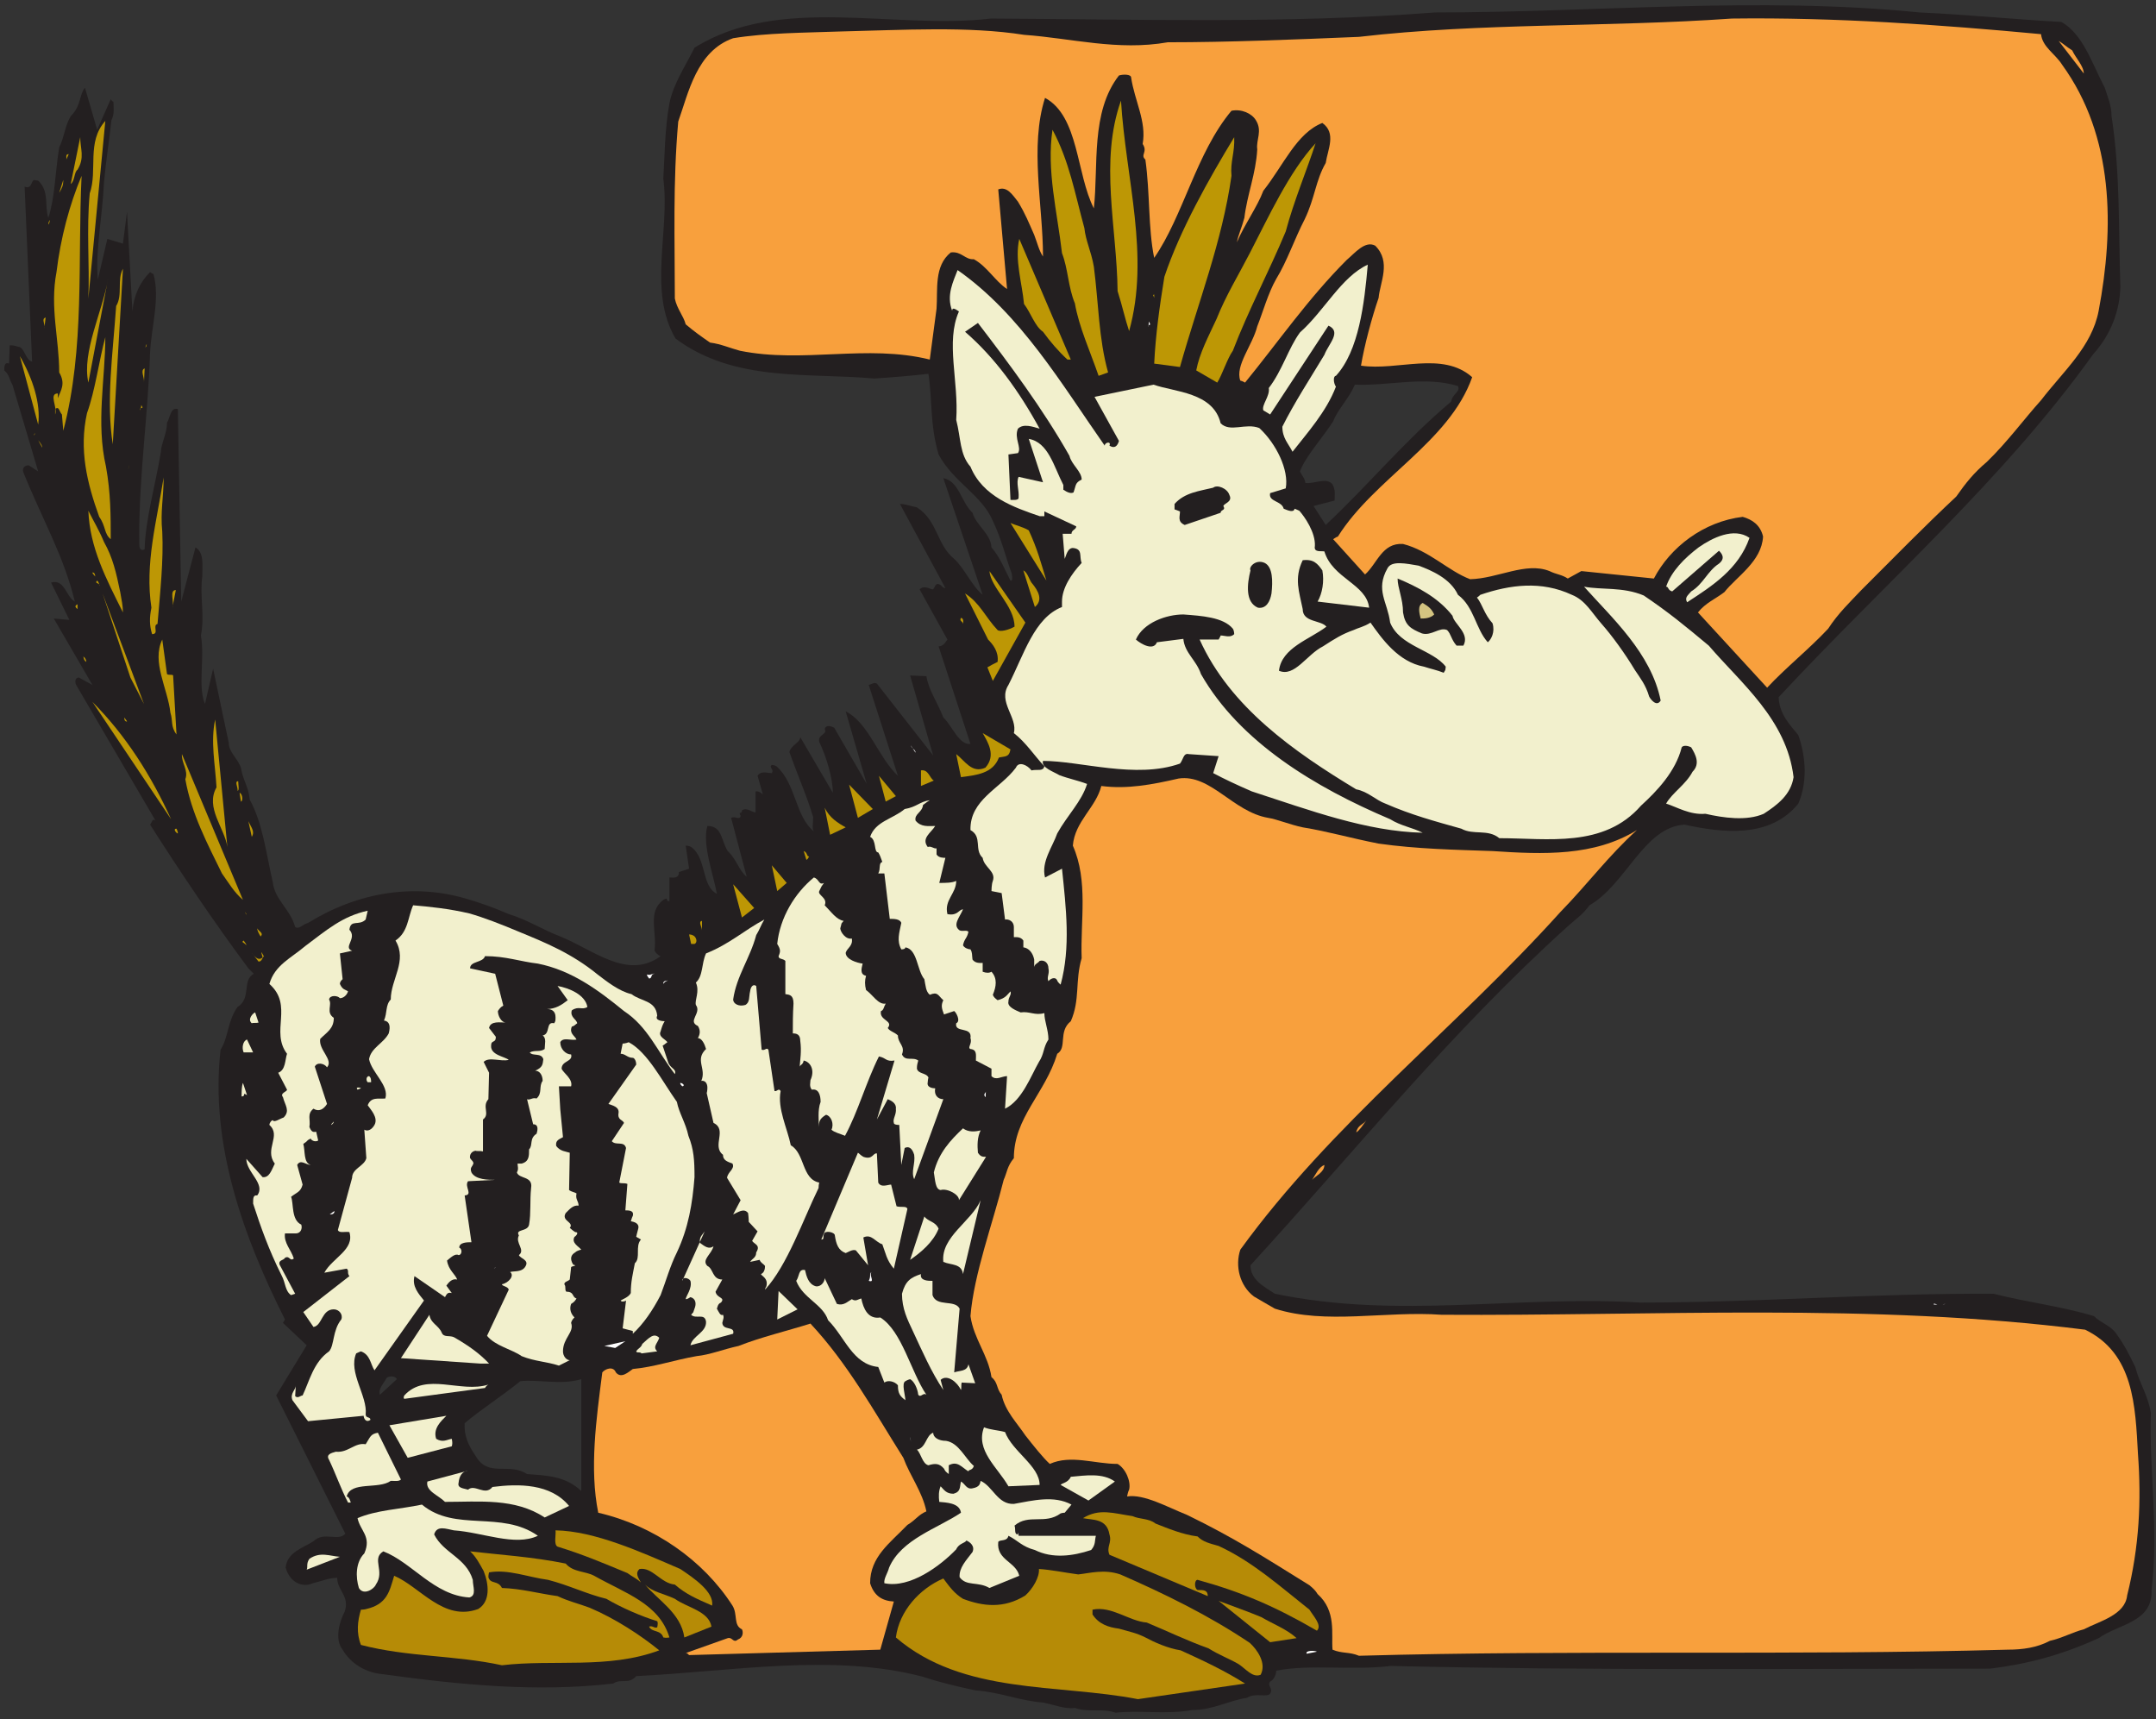 <?xml version="1.0" encoding="UTF-8" standalone="no"?>
<!-- Created with Inkscape (http://www.inkscape.org/) -->

<svg
   xmlns:dc="http://purl.org/dc/elements/1.1/"
   xmlns:cc="http://creativecommons.org/ns#"
   xmlns:rdf="http://www.w3.org/1999/02/22-rdf-syntax-ns#"
   xmlns:svg="http://www.w3.org/2000/svg"
   xmlns="http://www.w3.org/2000/svg"
   xmlns:sodipodi="http://sodipodi.sourceforge.net/DTD/sodipodi-0.dtd"
   xmlns:inkscape="http://www.inkscape.org/namespaces/inkscape"
   id="svg7945"
   version="1.1"
   inkscape:version="0.48.1 "
   width="271.25"
   height="216.25"
   xml:space="preserve"
   sodipodi:docname="Animal_Z.pdf"><rect width="100%" height="100%" fill="#333333" stroke="none"/><defs
     id="defs7949" /><sodipodi:namedview
     pagecolor="#ffffff"
     bordercolor="#666666"
     borderopacity="1"
     objecttolerance="10"
     gridtolerance="10"
     guidetolerance="10"
     inkscape:pageopacity="0"
     inkscape:pageshadow="2"
     inkscape:window-width="640"
     inkscape:window-height="480"
     id="namedview7947"
     showgrid="false"
     inkscape:zoom="1.3456647"
     inkscape:cx="135.625"
     inkscape:cy="108.125"
     inkscape:window-x="0"
     inkscape:window-y="0"
     inkscape:window-maximized="0"
     inkscape:current-layer="g7953" /><g
     id="g7953"
     inkscape:groupmode="layer"
     inkscape:label="Animal_Z"
     transform="matrix(1.25,0,0,-1.25,0,216.25)"><g
       id="g7955"
       transform="scale(0.24,0.24)"><path
         d="m 467.832,2.668 c 10.238,1.137 21.328,-0.852 32.133,1.137 8.812,0 15.351,3.98 23.031,5.117 3.41,2.273 8.246,0 9.668,1.703 1.422,2.559 -1.422,3.129 0,5.117 1.422,0.57 2.559,2.844 2.559,4.551 14.5,2.84 31.843,0 48.05,1.988 83.883,-1.988 168.899,-1.137 251.36,-1.137 15.922,1.988 29.855,5.688 45.492,12.793 8.246,5.969 22.75,6.539 22.18,20.184 3.129,25.582 -1.137,51.449 -0.285,74.192 -1.137,7.39 -4.832,12.507 -6.54,19.332 -2.843,5.683 -4.265,8.812 -7.96,13.929 -2.278,3.41 -6.54,4.547 -9.383,7.391 -14.219,4.262 -27.582,5.683 -42.082,9.379 -50.047,0.285 -98.953,-3.696 -148.141,-3.696 -52.035,3.129 -101.512,-7.105 -153.262,3.696 -4.832,3.129 -10.234,5.969 -10.234,11.941 43.785,47.754 84.164,98.07 133.07,142.133 3.41,3.125 6.254,4.832 9.098,8.812 15.355,8.813 22.746,32.688 39.809,33.829 15.636,-3.414 35.828,-5.973 47.769,8.808 3.695,8.531 3.41,19.047 0,28.711 -3.695,4.551 -7.961,8.813 -8.246,15.922 45.211,48.609 93.832,90.68 131.934,143.84 7.675,8.527 11.089,18.476 11.375,28.14 -0.856,24.731 0,47.758 -3.7,71.637 0,4.547 -1.703,8.242 -2.843,11.938 -5.403,10.234 -9.098,22.457 -18.196,27.574 -20.472,1.137 -40.093,3.125 -59.429,3.98 -67.957,6.821 -135.629,0 -203.301,0 -62.555,-4.832 -124.543,-2.843 -186.242,-2.558 -40.661,-4.832 -88.43,10.234 -124.258,-12.223 -4.266,-8.531 -8.813,-15.066 -10.52,-23.312 -1.992,-11.086 -1.992,-22.172 -2.558,-31.551 2.843,-22.176 -6.543,-47.192 5.117,-67.09 24.738,-18.477 55.73,-14.211 83.312,-16.77 8.246,0.567 15.352,1.137 22.746,1.989 1.708,-11.086 0.571,-21.321 4.266,-33.828 6.254,-11.653 18.195,-17.055 22.746,-27.856 3.696,-7.676 5.403,-15.351 7.961,-22.176 0.285,-1.988 0.285,-3.125 -0.566,-2.843 -2.278,4.265 -4.266,9.668 -7.965,13.929 -0.281,5.688 -6.539,9.383 -7.961,14.5 -4.832,4.547 -5.684,13.36 -12.227,14.496 l 0,0 16.493,-48.894 0,0 c -4.547,3.695 -7.391,10.805 -11.942,15.066 -7.394,5.969 -6.824,15.922 -15.637,21.606 -2.843,0.566 -4.835,1.422 -7.109,1.422 l 0,0 19.051,-35.25 0,0 c -1.422,0 -1.422,1.422 -3.129,1.707 -1.137,0 -1.137,-1.137 -1.988,-2.278 -1.422,0 -3.7,1.993 -5.688,0 l 0,0 11.656,-21.035 0,0 c -0.851,-1.137 -1.707,-2.84 -3.695,-2.84 l 0,0 13.363,-40.937 0,0 c -4.832,-0.567 -7.675,7.676 -11.375,11.09 -2.273,5.968 -6.254,11.652 -7.105,17.34 l 0,0 -6.824,0.281 9.668,-33.543 -23.602,30.133 0,0 c -1.137,0.57 -1.707,0 -3.414,-0.567 l 0,0 12.227,-38.094 0,0 c -8.246,7.676 -12.227,22.172 -21.895,27.008 l 0,0 8.816,-30.418 -13.648,23.594 0,0 c -1.137,0.57 -3.41,1.422 -3.98,-0.57 1.421,-2.274 -3.129,-2.274 -2.274,-5.399 3.125,-6.539 5.684,-15.351 5.684,-21.32 l 0,0 -13.649,23.309 0,0 c 0,-2.274 -3.98,-3.411 -4.547,-6.254 3.411,-9.664 7.676,-19.328 9.95,-27.289 0,-2.559 -0.567,-4.832 0.285,-5.969 -7.961,6.539 -7.391,19.898 -15.637,27.289 -0.855,0.566 -1.992,0.566 -1.992,0.566 -1.422,-1.136 1.137,-1.703 0,-3.41 -1.988,0 -4.547,1.137 -5.969,-1.137 l 0,0 2.274,-7.957 0,0 c 0,0.282 -1.707,1.704 -3.129,1.418 l 0,-8.812 c -1.422,0 -3.696,2.277 -5.688,0.855 0,-1.992 -1.703,0 -0.566,-2.273 -0.285,-1.992 -2.278,0 -3.981,-0.856 l 0,0 6.539,-24.73 0,0 c -3.414,2.844 -4.265,7.391 -7.961,10.801 -2.843,4.551 -2.277,10.519 -8.531,10.519 -2.273,-7.675 2.559,-20.468 3.981,-28.425 -6.539,3.125 -4.266,15.066 -10.805,19.613 -0.852,0.57 -2.273,0.57 -2.273,0.57 l 0,0 1.421,-9.668 -4.265,-1.422 0,0 c 0,-2.84 -2.274,-2.273 -3.981,-2.273 l 0,-9.949 c -1.992,0 0,1.992 -2.558,0.57 -6.825,-5.117 -2.559,-13.363 -3.7,-21.32 0.571,-0.852 1.141,-1.707 2.559,-2.274 -13.93,-10.234 -28.434,2.84 -42.082,8.242 -7.391,2.844 -13.93,7.106 -21.609,9.383 -5.118,2.274 -11.371,4.547 -16.207,5.969 -23.317,7.391 -47.2,3.125 -67.957,-9.664 -2.274,-0.57 -3.696,-2.844 -5.403,-1.707 -1.988,7.39 -8.531,11.371 -9.383,18.762 -2.843,12.507 -4.265,24.73 -9.668,34.679 -0.566,5.688 -2.843,7.961 -3.695,13.36 -1.422,3.98 -5.117,6.539 -5.117,10.519 l 0,0 -6.543,30.985 -3.41,-14.782 0,0 c -3.129,7.391 0,19.047 -1.707,28.711 1.707,8.813 -0.566,16.203 0.57,24.731 0,4.832 0.852,9.949 -2.844,12.222 l 0,0 -5.973,-22.738 -1.422,80.731 0,0 c -3.125,0.851 -3.125,-3.411 -4.547,-5.688 0,-4.547 -2.559,-9.094 -2.559,-12.223 -2.277,-13.929 -6.543,-28.425 -6.824,-40.933 -3.129,-1.422 -1.992,3.695 -2.277,5.402 0,26.152 3.695,50.598 4.551,77.035 0.566,11.086 4.266,23.028 1.422,32.977 -0.57,0.281 -1.422,0.851 -1.422,0.851 -4.266,-4.265 -6.824,-9.664 -7.394,-16.488 l 0,0 -2.273,41.789 -1.707,-13.363 -6.539,1.992 -3.98,-17.059 0,0 c -1.137,12.227 1.988,26.723 2.559,40.653 0.852,9.379 2.273,17.906 3.129,26.152 1.422,2.844 0.852,5.403 0.852,7.676 -0.852,0.566 -1.137,1.137 -1.137,1.137 l 0,0 -5.688,-12.793 -5.117,17.625 0,0 c -2.559,-3.129 -1.422,-7.391 -5.973,-11.938 -2.559,-4.265 -2.559,-8.531 -4.832,-13.078 -1.707,-10.234 -1.707,-20.75 -4.551,-29.562 -1.707,4.832 0.57,11.086 -4.266,15.632 -0.852,0 -1.703,0.286 -1.703,0.286 -1.422,-0.571 -0.856,-3.981 -3.984,-2.844 l 0,0 3.129,-73.34 0,0 c -2.844,0.566 -3.129,6.254 -5.969,6.254 -1.707,0.57 -2.277,0.57 -3.414,0.57 l 0,0 -0.285,-7.676 0,0 c -1.988,0.852 -1.988,-1.421 -1.988,-2.843 2.273,-1.989 1.988,-3.696 3.41,-5.969 l 0,0 10.805,-36.387 -3.98,2.559 0,0 c -1.422,0 -2.844,-0.856 -2.273,-2.844 8.246,-20.465 17.059,-35.25 21.609,-54.293 -3.695,1.988 -4.266,9.664 -9.953,7.957 l 0,0 7.68,-15.633 -6.539,0.567 16.207,-27.856 -5.688,3.125 0,0 c -1.707,0 -1.707,-1.988 -1.137,-3.125 l 0,0 33.266,-56.855 0,0 c -1.422,1.136 -1.422,-0.852 -2.273,-1.703 13.078,-20.469 26.441,-40.368 41.23,-60.266 1.422,-1.422 1.988,-1.992 2.274,-2.273 -5.118,-2.844 -0.852,-10.235 -6.825,-13.93 -4.266,-5.969 -3.695,-12.508 -7.109,-17.91 -4.547,-39.512 9.668,-78.742 27.012,-113.137 -0.567,-0.855 -0.852,-1.422 -0.852,-1.422 l 0,0 9.953,-9.383 -12.797,-21.035 29.004,-57.988 0,0 c -3.129,-3.414 -8.816,1.137 -13.363,-3.129 -4.266,-2.84 -11.09,-4.547 -11.66,-11.086 1.707,-6.254 7.109,-8.527 11.375,-6.539 3.695,0.856 6.824,2.277 10.234,2.277 0,-5.402 5.403,-7.676 3.129,-14.215 -2.273,-4.266 -4.266,-11.656 -0.855,-15.918 3.414,-5.973 9.953,-9.668 16.492,-10.234 32.984,-4.551 64.832,-7.676 96.961,-3.981 3.129,2.273 6.539,-0.57 9.668,3.125 40.375,1.992 82.457,9.668 120.277,-0.281 6.824,-2.273 13.93,-3.981 21.891,-5.688 11.09,-0.852 17.914,-4.262 28.437,-5.117 4.547,-0.852 9.098,-2.84 13.363,-2.273 5.969,-1.988 11.657,0 17.059,-1.988 l 0,0 z m 88.145,498.035 0,0 -5.118,7.957 8.817,2.278 0,0 c 0,2.273 0.566,3.976 -0.856,6.82 -2.558,3.129 -7.961,0 -11.371,0.57 -0.285,1.988 -1.136,2.559 -2.277,4.832 2.277,6.254 9.387,13.93 13.933,21.035 1.993,5.118 6.54,9.383 9.098,15.352 14.789,-0.57 29.004,3.695 43.223,-0.57 1.137,-2.559 -2.278,-3.125 -2.844,-6.539 -19.336,-16.204 -34.406,-34.68 -52.605,-51.735 l 0,0 z M 243.773,95.621 l 0,0 c -6.539,6.254 -14.5,6.539 -22.746,7.109 -7.679,5.118 -16.207,-1.707 -21.609,7.676 -3.129,4.547 -4.836,8.528 -4.551,13.645 6.254,5.398 15.637,11.371 23.317,17.625 7.675,0.851 17.058,-1.707 25.589,0.851 l 0,-46.906 z m -84.449,40.367 0,0 c -0.851,2.559 1.707,4.832 2.844,7.106 1.137,0.855 3.695,0.855 4.266,-0.567 l 0,0 -7.11,-6.539"
         style="fill:#231f20;fill-opacity:1;fill-rule:nonzero;stroke:none"
         id="path7957" /><path
         d="m 477.215,8.352 44.926,6.539 0,0 c -8.528,5.402 -17.629,9.664 -27.012,13.93 -5.402,0.852 -11.09,3.41 -14.785,5.402 -3.981,1.988 -6.254,2.273 -11.09,3.695 -4.547,0.566 -8.527,1.988 -11.09,5.969 0,1.137 0,1.988 0,1.988 7.965,1.707 15.356,-4.832 22.75,-5.398 8.246,-3.414 17.059,-7.676 25.875,-10.805 4.547,-2.84 8.527,-4.262 12.508,-6.539 3.129,-1.988 5.973,-5.969 9.387,-4.547 2.558,4.832 -1.422,10.52 -4.551,13.359 -17.344,11.656 -36.113,20.754 -54.309,28.711 -6.824,2.277 -12.511,0.57 -17.629,0 -6.257,0.855 -11.66,1.992 -16.492,2.277 0.285,-3.414 -2.558,-8.246 -5.687,-11.09 -9.098,-5.684 -17.914,-4.547 -26.161,-1.418 -3.695,2.273 -5.683,5.113 -8.246,8.527 C 385.66,54.688 377.129,45.309 375.707,34.223 403.855,10.059 443.664,14.891 477.215,8.352 l 0,0"
         style="fill:#b68b06;fill-opacity:1;fill-rule:nonzero;stroke:none"
         id="path7959" /><path
         d="m 210.504,22.566 c 21.613,2.559 44.644,-1.707 65.969,6.254 -7.676,6.254 -18.481,13.359 -29.289,17.91 -4.547,1.703 -8.528,2.559 -13.364,4.832 -8.246,1.137 -15.07,3.125 -23.316,3.41 -1.703,3.41 -4.832,1.422 -5.684,4.547 0,1.137 0.282,1.992 0.282,1.992 7.964,1.422 16.207,-1.992 24.738,-3.129 8.816,-2.273 16.207,-5.969 24.453,-7.957 6.258,-3.695 14.785,-7.391 21.328,-9.383 0.281,-0.566 0.281,-1.137 0,-2.559 -1.141,-0.566 -1.992,0.855 -3.414,0.285 1.137,-2.559 4.832,-1.137 5.973,-4.547 1.136,-0.285 2.558,0 2.558,0 -4.265,14.211 -18.484,18.477 -31.562,25.867 -3.696,1.988 -8.817,1.422 -11.942,5.117 -13.933,2.84 -27.867,3.695 -40.093,5.117 2.277,-1.992 3.98,-5.117 5.687,-8.246 2.274,-5.684 2.844,-12.789 -2.273,-15.918 -14.504,-5.402 -24.453,9.379 -35.258,13.93 -1.992,-6.824 -3.129,-11.941 -11.66,-13.93 -0.852,-0.285 -2.274,-0.285 -2.274,-0.285 -1.422,-4.832 -1.992,-9.664 0,-14.781 19.617,-5.117 39.524,-4.262 59.141,-8.527 l 0,0"
         style="fill:#b68b06;fill-opacity:1;fill-rule:nonzero;stroke:none"
         id="path7961" /><path
         d="m 569.91,26.547 c 90.707,2.559 181.125,0 272.113,2.559 6.258,0 12.227,0.852 17.629,3.695 5.121,1.137 9.668,3.695 14.219,4.832 6.539,3.41 17.344,5.969 18.195,14.211 5.122,20.469 5.973,39.801 4.551,59.129 -1.137,20.468 -1.707,42.355 -22.179,52.304 -90.133,11.371 -179.985,5.688 -269.836,6.254 -23.602,1.707 -48.625,-4.261 -69.95,2.559 -3.41,1.992 -5.968,3.41 -8.812,5.117 -5.973,4.547 -7.961,12.793 -5.688,19.613 38.102,52.59 90.137,92.672 134.207,141.567 11.375,11.656 20.188,23.593 32.133,34.394 -17.914,-11.086 -39.242,-10.234 -60.566,-8.812 -16.207,0.57 -31.563,0.855 -47.77,3.129 -11.656,2.273 -21.324,5.117 -31.843,6.82 -5.403,1.141 -10.809,3.414 -14.504,3.98 -14.786,2.559 -24.168,18.477 -37.532,16.489 -11.089,-2.559 -21.609,-4.547 -32.414,-3.125 -2.277,-9.098 -11.09,-14.785 -11.945,-25.016 6.543,-14.785 3.129,-31.555 3.699,-47.191 -2.844,-9.664 -0.57,-17.34 -4.551,-26.434 -5.402,-4.266 -1.421,-11.09 -5.687,-13.644 -5.117,-16.774 -18.195,-26.723 -18.195,-43.778 -2.844,-3.414 -2.844,-5.972 -4.266,-9.097 -4.551,-18.196 -12.512,-39.512 -13.934,-57.137 1.422,-9.668 7.395,-16.203 8.813,-25.586 2.844,-2.274 1.992,-4.832 4.266,-7.391 1.421,-6.824 6.542,-11.937 9.953,-17.054 3.129,-3.981 7.394,-9.383 10.238,-11.942 8.812,3.981 18.766,0 28.434,0 3.41,-1.988 5.683,-7.39 4.832,-10.801 -0.567,-1.137 -0.567,-1.707 -0.852,-2.844 7.105,1.137 17.059,-4.547 25.02,-7.676 19.906,-9.664 32.699,-17.906 51.464,-29.562 1.707,-1.422 2.563,-2.273 3.414,-3.695 7.961,-7.106 5.688,-16.773 6.254,-23.309 3.981,-1.707 7.11,-0.856 11.09,-2.559 l 0,0"
         style="fill:#f8a03d;fill-opacity:1;fill-rule:nonzero;stroke:none"
         id="path7963" /><path
         d="m 288.984,26.832 80.184,2.273 5.687,20.184 0,0 c -4.835,0.281 -8.246,2.273 -9.953,7.672 0,11.086 8.246,16.773 15.637,24.449 3.414,1.988 4.551,4.262 7.965,5.684 -1.707,8.246 -6.824,14.781 -9.668,22.457 -12.512,19.898 -23.316,39.515 -38.957,56.285 -9.949,-3.125 -20.754,-5.684 -30.141,-9.379 -6.539,-1.422 -11.941,-3.695 -17.629,-4.266 -9.664,-1.707 -17.629,-4.546 -26.726,-5.402 -1.707,-1.137 -4.832,-4.262 -7.11,-1.418 -1.136,2.84 -4.546,1.418 -5.683,0 -2.563,-19.902 -5.406,-40.367 -1.707,-58.844 23.316,-5.402 44.07,-19.898 56.297,-38.945 2.277,-3.695 0.285,-8.242 3.98,-9.949 0.57,-1.137 0.57,-3.41 -1.703,-4.266 -1.992,-1.703 -2.277,1.137 -4.266,0.57 l 0,0 -17.628,-6.254 0,0 c 0.566,0 0.566,0 1.421,-0.852 l 0,0"
         style="fill:#f8a03d;fill-opacity:1;fill-rule:nonzero;stroke:none"
         id="path7965" /><path
         d="m 548.016,27.398 4.265,0.852 0,0 c -0.851,0.57 -5.117,0.57 -4.265,-0.852 l 0,0"
         style="fill:#ffffff;fill-opacity:1;fill-rule:nonzero;stroke:none"
         id="path7967" /><path
         d="m 532.664,32.23 11.086,1.707 0,0 c -3.98,3.695 -9.949,5.969 -14.785,8.812 -5.402,2.273 -11.942,4.547 -17.91,6.82 l 0,0 21.609,-17.34 0,0"
         style="fill:#b68b06;fill-opacity:1;fill-rule:nonzero;stroke:none"
         id="path7969" /><path
         d="m 286.992,34.223 11.375,4.547 0,0 c -1.137,6.539 -10.238,7.961 -15.355,11.656 -4.832,2.273 -9.383,2.84 -12.512,5.969 5.402,-6.539 15.07,-11.941 16.492,-22.172 l 0,0"
         style="fill:#b68b06;fill-opacity:1;fill-rule:nonzero;stroke:none"
         id="path7971" /><path
         d="m 552.281,37.062 c 2.278,2.277 -1.422,5.973 -3.129,8.812 -12.222,9.664 -23.882,20.184 -38.097,26.723 -3.985,1.137 -6.543,1.703 -8.817,3.98 -6.539,0.852 -12.511,3.41 -17.629,5.399 -2.843,2.273 -6.539,1.707 -9.668,3.129 -7.961,1.137 -13.933,3.41 -20.757,-0.856 3.98,-0.852 9.953,0 11.089,-6.82 1.137,-3.695 -1.421,-5.117 0,-8.527 l 0,0 41.231,-17.34 0,0 c 0,2.559 -1.707,2.559 -4.266,2.559 -1.422,0.566 -1.422,4.262 0,4.262 18.481,-5.117 32.414,-11.086 50.043,-21.32 l 0,0"
         style="fill:#b68b06;fill-opacity:1;fill-rule:nonzero;stroke:none"
         id="path7973" /><path
         d="m 298.652,47.582 c 0.852,5.684 -7.394,11.371 -13.363,15.352 -16.492,7.106 -35.828,15.918 -52.32,16.203 0.285,-1.707 -0.852,-5.973 0.851,-6.824 11.09,-3.41 19.621,-7.106 29.289,-11.086 2.274,-1.707 3.981,-2.273 5.688,-3.981 -1.141,1.992 -2.563,3.981 -0.57,5.688 5.402,0.852 8.812,-5.973 14.785,-6.539 4.551,-3.98 9.097,-5.969 15.64,-8.812 l 0,0"
         style="fill:#b68b06;fill-opacity:1;fill-rule:nonzero;stroke:none"
         id="path7975" /><path
         d="m 196.855,50.992 c 3.129,0.852 1.422,4.547 1.422,7.391 -2.843,9.383 -12.226,11.086 -16.207,19.047 1.137,3.981 5.121,2.273 8.246,1.707 12.227,-0.855 25.59,-6.824 35.258,-2.277 -15.351,10.805 -34.687,1.422 -48.621,13.078 -9.383,-1.988 -19.051,-2.273 -27.012,-5.688 1.137,-5.398 5.973,-7.672 2.844,-14.781 -3.695,-3.695 -3.695,-9.949 -2.277,-14.496 1.992,-3.41 6.543,-0.285 7.109,1.422 3.981,5.684 -1.988,10.801 3.129,13.93 11.942,-4.551 21.324,-18.48 36.109,-19.332 l 0,0"
         style="fill:#f2f0cd;fill-opacity:1;fill-rule:nonzero;stroke:none"
         id="path7977" /><path
         d="m 414.945,54.973 12.512,5.117 0,0 c -1.422,5.969 -9.668,6.539 -8.816,14.211 0.855,1.141 3.699,0 4.265,2.559 3.981,-1.988 5.688,-4.547 11.09,-5.969 7.395,-3.695 15.922,-2.559 23.602,0 1.988,2.273 1.422,3.981 1.988,5.969 l -32.414,0 0,0 c 0,0.57 0,2.277 -0.285,0.57 -1.703,0 -0.852,2.273 -1.422,3.695 5.973,5.117 12.797,0.285 19.336,5.117 0.855,0.285 1.707,0.285 1.707,0.285 l 0,0 2.844,3.41 0,0 c -7.395,3.981 -16.207,1.707 -24.168,0.285 -6.825,-0.285 -8.817,7.391 -13.934,9.664 -0.285,-1.137 -0.285,-2.559 -3.414,-3.129 -2.559,-0.566 -3.125,1.992 -4.832,2.844 -0.57,-2.273 0,-4.262 -3.129,-5.117 -3.125,0 -3.98,1.707 -5.402,3.129 -0.852,-1.992 -0.852,-4.266 -0.567,-6.539 2.559,-0.285 8.528,-0.285 9.098,-4.547 -9.668,-6.539 -25.024,-11.086 -30.141,-23.027 -0.566,-2.273 -2.273,-4.547 -1.988,-6.539 10.805,-2.273 23.598,7.391 30.137,14.215 1.14,2.559 3.699,2.559 4.265,3.695 1.422,-0.57 3.696,-2.273 2.559,-4.832 -2.559,-3.41 -5.684,-6.539 -5.402,-10.52 2.843,-3.98 7.679,-1.703 12.511,-4.547 l 0,0"
         style="fill:#f2f0cd;fill-opacity:1;fill-rule:nonzero;stroke:none"
         id="path7979" /><path
         d="m 128.617,62.648 13.93,5.399 0,0 c -4.262,0.285 -8.246,2.277 -12.793,-0.852 -1.422,-1.988 -0.57,-3.41 -1.137,-4.547 l 0,0"
         style="fill:#f2f0cd;fill-opacity:1;fill-rule:nonzero;stroke:none"
         id="path7981" /><path
         d="m 228.418,84.535 10.238,4.832 0,0 c -7.679,9.383 -21.043,9.383 -32.133,7.961 -3.125,-3.98 -7.39,1.422 -10.234,-1.137 -1.707,0.566 -4.551,0.566 -3.98,2.844 0.285,2.84 1.421,4.832 3.98,5.117 l 0,0 -17.062,-4.55 0,0 c -0.852,-3.981 4.55,-5.684 7.394,-8.527 14.5,0 29.285,1.707 41.797,-6.539 l 0,0"
         style="fill:#f2f0cd;fill-opacity:1;fill-rule:nonzero;stroke:none"
         id="path7983" /><path
         d="m 145.961,90.789 1.137,0 c -0.285,0.855 -0.571,2.273 -1.707,2.559 1.707,6.539 13.363,2.844 18.484,6.539 1.988,0 3.41,-0.285 4.266,0.566 l 0,0 -9.668,19.617 0,0 c -3.129,-0.57 -3.129,-1.707 -5.121,-4.832 -4.547,0.852 -7.391,-3.695 -12.508,-3.129 -1.992,-0.566 -4.266,-1.136 -2.844,-3.41 2.844,-5.969 5.117,-12.508 7.961,-17.91 l 0,0"
         style="fill:#f2f0cd;fill-opacity:1;fill-rule:nonzero;stroke:none"
         id="path7985" /><path
         d="m 456.461,91.644 11.086,7.957 0,0 c -5.117,3.695 -12.227,2.558 -18.481,1.992 -1.136,-2.559 -3.695,-2.559 -4.265,-3.414 l 0,0 11.66,-6.535 0,0"
         style="fill:#f2f0cd;fill-opacity:1;fill-rule:nonzero;stroke:none"
         id="path7987" /><path
         d="m 422.906,97.613 13.082,0.566 0,0 c 0,7.961 -11.375,13.929 -14.504,22.175 -3.125,0.852 -5.968,0.852 -8.812,1.989 -3.699,-9.664 5.687,-16.774 10.234,-24.731 l 0,0"
         style="fill:#f2f0cd;fill-opacity:1;fill-rule:nonzero;stroke:none"
         id="path7989" /><path
         d="m 397.887,102.73 0,3.696 c 3.695,1.988 5.402,-0.856 8.246,-2.559 0,0.852 1.703,0.285 2.273,2.274 -3.695,3.129 -6.254,9.664 -11.656,10.519 -3.129,0 -5.402,1.418 -5.402,3.41 -3.129,-1.136 -2.844,-6.254 -6.825,-7.105 1.704,-1.422 2.274,-5.973 4.832,-6.539 2.844,0.851 4.551,0.851 6.54,-1.422 0.57,-1.137 0.57,-1.137 1.992,-2.274 l 0,0"
         style="fill:#f2f0cd;fill-opacity:1;fill-rule:nonzero;stroke:none"
         id="path7991" /><path
         d="m 170.98,109.551 18.485,4.832 0,0 c 0.285,0.855 0.285,1.707 0,3.129 -1.992,-0.285 -3.695,-1.707 -6.539,0 -1.422,4.261 1.988,7.39 4.265,9.664 l 0,0 -23.886,-3.981 7.675,-13.644 0,0"
         style="fill:#f2f0cd;fill-opacity:1;fill-rule:nonzero;stroke:none"
         id="path7993" /><path
         d="m 381.961,116.09 c 0,0.57 0,1.422 -0.281,2.273 0,-0.285 0.281,-1.136 0.281,-2.273 l 0,0"
         style="fill:#ffffff;fill-opacity:1;fill-rule:nonzero;stroke:none"
         id="path7995" /><path
         d="m 129.184,124.902 23.316,2.274 0,0 c 0,-0.852 0.852,-3.125 2.844,-1.707 0,1.422 -1.992,0.57 -1.992,2.277 0.855,7.676 -7.391,17.625 -3.981,25.582 1.137,0.57 1.992,0.856 1.992,0.856 3.981,-1.422 3.981,-5.403 5.688,-7.961 l 0,0 20.754,29.277 0,0 c -2.274,2.844 -5.117,5.973 -3.981,10.234 l 0,0 12.797,-8.812 0,0 c 0.57,0.855 0.852,2.273 2.844,1.707 l 0,0 -2.274,3.125 0,0 c 0.852,1.137 2.274,3.129 4.547,2.559 -0.851,2.277 -3.695,3.98 -4.265,7.96 1.422,1.137 3.414,3.125 4.836,2.274 1.421,0 1.707,2.558 0.285,3.129 0,2.273 3.41,2.273 5.117,2.273 l 0,0 -2.844,19.614 0,0 c 3.696,0.285 -0.285,3.695 1.422,5.968 l 0,0 11.371,0.571 0,0 c -2.84,0 -8.242,0 -9.949,3.125 -0.856,2.277 0.566,2.277 0.852,3.98 -0.852,1.707 0,0 -1.422,1.992 -0.286,1.418 0.57,2.84 2.277,3.125 0.566,-0.285 1.988,0 3.125,-0.285 l 0,13.363 c 3.129,2.274 -0.566,5.399 2.277,8.528 l 0,0 0.282,11.086 -2.274,4.547 0,0 c 2.274,2.273 7.11,0 10.52,0.855 -1.703,1.418 -7.676,1.988 -7.391,5.969 0,2.558 1.988,0.851 1.988,3.695 l 0,0 -2.843,3.695 0,0 c 0.57,3.125 4.836,2.274 7.109,2.274 -1.988,0 -3.41,2.844 -3.41,4.832 0.566,0.851 1.137,1.707 2.273,2.273 l 0,0 -3.414,13.364 -10.519,2.273 0,0 c 0,3.125 5.402,2.273 6.257,5.117 8.813,0 14.786,-2.277 22.176,-3.129 14.219,-2.843 25.309,-11.086 36.114,-19.898 9.949,-6.539 13.933,-16.77 21.324,-26.438 0.855,2.278 -1.989,2.278 -2.844,5.118 l 0,0 -2.273,6.824 0,0 c 1.421,0.851 0,0 1.988,1.422 -0.567,1.136 -3.981,2.273 -2.844,4.546 0.57,1.989 0.856,2.844 1.707,4.266 -0.851,0 -4.266,0.281 -3.125,2.274 -0.57,6.539 -6.824,5.968 -10.805,9.093 -5.121,1.141 -10.523,5.403 -14.218,8.246 -10.805,8.813 -21.895,13.36 -32.985,17.907 -7.39,3.129 -14.785,5.972 -20.758,7.675 -8.527,1.993 -16.773,2.844 -23.597,3.414 -2.278,-5.117 -1.992,-11.089 -7.395,-14.785 5.117,-8.527 -1.988,-16.203 -1.988,-24.73 -2.277,-2.274 -1.422,-5.684 -2.844,-8.813 2.274,-0.281 2.844,-2.273 1.989,-5.398 -2.274,-4.266 -7.391,-5.973 -8.247,-10.805 1.141,-5.683 8.532,-11.086 6.825,-16.484 -2.844,-0.285 -5.969,0.851 -7.391,-2.844 1.137,-1.707 4.547,-5.117 2.844,-8.246 -1.137,-1.988 -2.844,-2.84 -4.266,-1.988 l 0,0 0.852,-11.938 0,0 c -0.852,-3.414 -5.969,-4.265 -5.969,-8.246 l 0,0 -5.973,-21.887 0,0 c 0.571,-1.421 2.844,-0.57 4.832,-0.855 2.278,-7.391 -7.105,-10.801 -10.519,-17.055 l 0,0 9.383,1.707 0,0 c 1.136,-0.855 0,-1.707 1.136,-3.129 l 0,0 -19.332,-15.066 4.266,-6.254 0,0 c 3.695,0.57 3.41,7.391 8.527,7.391 2.278,0 3.981,-2.274 3.129,-4.262 -3.695,-4.551 -2.844,-10.805 -5.117,-13.359 -6.539,-4.551 -8.246,-12.508 -11.09,-18.481 -0.851,0 -1.992,-1.422 -3.129,-0.281 l 0,0 0.285,4.547 0,0 c 0,-1.992 -2.558,-3.41 -1.421,-6.254 l 0,0 6.539,-8.813 0,0"
         style="fill:#f2f0cd;fill-opacity:1;fill-rule:nonzero;stroke:none"
         id="path7997" /><path
         d="m 162.168,127.176 c 0.285,0 0.852,0 1.707,0 -0.57,0 -0.855,0 -1.707,0 l 0,0"
         style="fill:#ffffff;fill-opacity:1;fill-rule:nonzero;stroke:none"
         id="path7999" /><path
         d="m 379.688,133.715 c 0,1.988 -1.708,7.105 0,7.961 0.851,0.566 1.992,0.851 1.992,0.851 1.703,-0.851 3.125,-3.98 3.41,-6.539 1.137,-1.422 1.992,1.137 3.414,0 -6.543,9.664 -10.238,26.723 -19.336,32.407 -5.117,-0.852 -7.109,3.695 -7.961,7.96 -1.422,-0.285 -2.277,-1.421 -3.98,-0.285 -1.993,-1.136 -3.414,-2.843 -6.258,-1.988 l 0,0 -5.117,10.801 0,0 c 0,-1.422 -1.422,-3.695 -3.696,-3.41 -3.129,0.851 -3.98,4.261 -4.551,6.82 -2.843,0.57 -2.273,-2.559 -3.695,-4.547 2.844,-7.391 11.09,-9.664 13.363,-16.488 7.11,-7.106 10.235,-18.477 21.04,-19.613 l 0,0 2.562,-6.54 0,0 c 1.422,1.137 4.262,0.571 5.684,-1.136 0,-3.41 0.855,-4.547 3.129,-6.254 l 0,0"
         style="fill:#f2f0cd;fill-opacity:1;fill-rule:nonzero;stroke:none"
         id="path8001" /><path
         d="m 169.559,134.281 33.839,4.551 0,0 c 0.282,0.566 0.852,1.137 1.422,1.422 -11.66,-3.695 -26.16,5.398 -35.261,-4.551 -0.567,-1.137 0,-1.422 0,-1.422 l 0,0"
         style="fill:#f2f0cd;fill-opacity:1;fill-rule:nonzero;stroke:none"
         id="path8003" /><path
         d="m 395.609,137.977 -1.136,4.265 0,0 c 2.843,2.559 7.109,-1.137 8.531,-4.265 0.285,0.855 0,1.992 0.285,3.128 l 0,0 5.684,-0.285 -2.84,7.961 0,0 c -0.57,-3.129 -3.699,-2.558 -5.973,-3.41 l 0,0 2.274,26.719 0,0 c -1.989,3.98 -9.668,0.57 -11.371,5.687 0,2.84 0,3.977 0,5.969 -1.708,0 -5.403,0 -4.836,2.844 -4.266,-1.422 -6.539,-2.844 -7.961,-8.246 0,-6.254 2.273,-10.801 4.55,-15.633 3.981,-8.527 7.676,-17.059 12.793,-24.734 l 0,0"
         style="fill:#f2f0cd;fill-opacity:1;fill-rule:nonzero;stroke:none"
         id="path8005" /><path
         d="m 234.391,148.211 4.55,2.273 0,0 c -1.421,0 -2.843,1.707 -2.843,3.7 0,5.683 4.832,7.957 3.41,11.937 0.285,1.422 1.422,2.274 1.422,2.274 -1.422,1.421 -2.274,3.41 -1.422,5.687 1.422,0.852 1.707,1.418 2.273,2.273 -1.988,0.567 -0.851,2.84 -4.261,2.84 -0.856,0.856 0,1.993 -0.856,3.129 0,1.137 1.422,1.137 2.277,1.989 l 0,0 0.567,5.117 0,0 c 0,0.57 3.129,0.57 0.851,1.136 -1.703,2.844 -0.566,4.266 0.856,5.118 0.851,0.855 2.558,1.136 2.558,1.136 -1.136,1.422 -4.265,2.844 -2.843,5.403 0.285,0 2.273,1.988 0.285,1.988 -1.422,0.855 -1.707,1.422 -2.274,1.707 1.989,2.559 -3.699,2.844 -1.707,6.254 1.707,1.707 3.125,3.41 5.403,3.125 0,1.992 -1.422,2.558 -0.856,5.117 -0.851,0.57 -1.988,0.57 -3.125,1.422 l 0,0 0.285,15.637 0,0 c -1.707,0.566 -3.984,0.566 -5.687,2.84 -0.285,1.992 0.566,2.558 2.844,3.695 l 0,0 -1.141,11.656 -0.566,9.664 5.117,0 0,0 c 0.851,3.129 -3.41,5.688 -3.981,7.395 0,3.41 4.832,2.84 3.981,5.968 -2.274,0 -4.551,2.274 -4.551,5.118 1.141,2.273 4.551,0.566 6.824,1.136 -0.851,1.703 -3.125,2.559 -1.988,5.399 1.137,0.285 1.422,0.855 2.273,1.422 -0.285,1.707 -3.125,2.558 -2.273,5.402 2.844,1.988 4.266,0 6.539,1.422 -0.852,5.117 -7.676,7.957 -12.512,8.812 l 0,0 4.266,-5.968 0,0 c -2.559,-1.993 -5.117,-3.7 -8.813,-3.7 1.704,0 3.696,-0.566 3.696,-3.41 0,-1.422 0,-1.703 -0.571,-2.558 -3.695,0.855 -1.421,-4.547 -4.832,-5.118 1.707,-1.136 0.852,-3.695 0.852,-5.683 -1.988,-1.422 -3.98,-0.285 -6.254,-1.422 1.137,-1.707 4.832,0 5.688,-2.844 -0.286,-2.273 -0.286,-3.41 -3.414,-4.832 1.992,0 3.128,-1.988 3.128,-4.262 -1.707,-2.277 0,-5.117 -2.558,-7.39 -1.707,0.566 -2.844,-0.856 -3.981,-0.285 l 0,0 2.559,-10.52 0,0 c 2.273,0 1.988,-2.273 1.422,-3.98 -3.129,-1.989 -1.422,-4.832 -3.129,-6.535 0,-2.844 0,-5.118 -3.129,-5.973 -1.137,0 -1.703,0 -1.703,0 0,-1.137 0.566,-2.274 -0.285,-3.695 0.851,-2.84 6.824,-1.418 5.968,-6.536 -0.566,-5.402 0,-10.519 -0.851,-15.351 -0.57,-3.129 -5.973,-1.707 -4.266,-4.547 -1.707,-3.129 2.844,-5.973 0,-8.246 0.571,-1.422 4.266,-1.988 2.844,-4.547 -1.422,-2.844 -5.117,-1.992 -6.539,-2.559 1.988,-1.421 -0.57,-4.55 -3.414,-5.117 0,-0.851 2.562,-0.851 2.844,-2.273 l 0,0 -9.098,-19.332 0,0 c 3.41,-4.262 10.52,-5.684 14.5,-8.528 5.688,-2.273 10.523,-2.273 15.641,-3.98 l 0,0"
         style="fill:#f2f0cd;fill-opacity:1;fill-rule:nonzero;stroke:none"
         id="path8007" /><path
         d="m 201.406,149.066 3.696,0 0,0 c -3.981,4.262 -8.813,7.672 -14.786,11.086 -1.988,0.852 -4.265,-0.285 -5.117,1.989 -1.422,3.129 -4.551,3.695 -5.117,7.39 l 0,0 -11.941,-18.191 33.265,-2.274 0,0"
         style="fill:#f2f0cd;fill-opacity:1;fill-rule:nonzero;stroke:none"
         id="path8009" /><path
         d="m 269.078,153.328 6.543,0.856 0,0 c -1.992,1.988 0,3.125 0.852,5.683 -2.274,2.274 -4.266,0 -7.11,-2.558 -0.566,-1.707 -1.707,-1.707 -2.558,-3.125 0.285,-0.856 1.422,0 2.273,-0.856 l 0,0"
         style="fill:#f2f0cd;fill-opacity:1;fill-rule:nonzero;stroke:none"
         id="path8011" /><path
         d="m 257.992,155.602 4.262,2.843 -8.813,-1.988 4.551,-0.855 0,0"
         style="fill:#ffffff;fill-opacity:1;fill-rule:nonzero;stroke:none"
         id="path8013" /><path
         d="m 289.551,156.738 17.914,4.836 0,0 c 0.851,3.41 -4.266,1.137 -4.551,4.547 0.285,1.422 0.856,2.274 0.285,3.41 -1.136,-0.566 -1.703,1.137 -2.558,2.559 0.285,0.57 0.285,1.992 1.707,2.558 1.988,2.274 -1.707,1.707 -2.274,4.547 l 0,0 2.84,5.118 0,0 c -4.262,0 -3.695,4.55 -6.254,5.687 -2.558,2.559 1.707,4.832 2.559,8.242 -1.989,-1.422 -3.696,0 -5.688,1.422 -0.281,2.559 0.856,3.129 1.992,4.832 l 0,0 -9.382,-20.75 0,0 c 0,1.988 2.843,1.137 3.41,0 0.855,-3.129 -1.988,-6.539 -1.988,-7.676 0.566,0 1.136,0.285 1.988,0.852 2.277,-0.567 2.558,-2.84 1.707,-4.832 -0.852,-2.274 0,-0.852 -1.422,-2.559 1.992,-1.988 5.687,0.852 6.254,-2.843 0.285,-4.547 -5.684,-5.969 -6.539,-9.95 l 0,0"
         style="fill:#f2f0cd;fill-opacity:1;fill-rule:nonzero;stroke:none"
         id="path8015" /><path
         d="m 265.383,161.574 c 4.551,4.262 8.246,9.664 11.656,16.203 2.277,5.969 3.984,12.223 6.828,17.907 4.832,10.234 6.539,20.468 7.391,31.554 0,7.106 -0.285,11.657 -2.559,17.34 -1.136,5.402 -3.98,9.664 -4.832,14.215 -6.258,8.812 -12.23,20.75 -20.191,25.016 -1.422,-0.571 -2.559,-0.571 -2.559,-0.571 l 0,0 -0.851,-4.261 0,0 c 1.988,0 2.843,-1.707 5.117,-1.707 0.57,0 1.422,-1.137 1.422,-2.844 l 0,0 -11.657,-16.488 0,0 c 1.422,-0.567 4.547,-1.137 4.266,-3.696 -0.57,-3.125 1.703,-2.84 2.274,-4.262 l 0,0 -5.118,-7.675 0,0 c 1.703,-1.992 5.118,0.285 5.969,-2.844 l 0,0 -2.844,-14.496 0,0 c 0.856,-0.57 1.993,0 3.414,-0.57 l 0,0 -0.855,-11.086 0,0 c 1.422,0 3.699,0 3.129,-2.274 -0.567,-1.137 -0.567,-1.707 -0.852,-2.273 1.422,-0.285 3.696,-0.856 3.125,-3.129 -0.566,-1.988 -0.566,-2.274 -0.851,-3.41 1.422,-0.852 0,0 1.992,-1.137 -2.563,-2.844 0,-7.676 -2.563,-9.949 -0.851,-4.547 -1.703,-7.676 -1.703,-12.508 -0.855,-1.707 -3.414,-2.559 -4.265,-3.129 0.285,-0.566 1.422,-0.566 2.273,0 l 0,0 -1.422,-11.652 4.266,-1.137 0,-1.137"
         style="fill:#f2f0cd;fill-opacity:1;fill-rule:nonzero;stroke:none"
         id="path8017" /><path
         d="m 325.949,167.543 8.528,4.262 -7.961,7.675 -0.567,-11.937 0,0"
         style="fill:#f2f0cd;fill-opacity:1;fill-rule:nonzero;stroke:none"
         id="path8019" /><path
         d="m 811.031,173.797 1.422,0 c 0,0 -1.992,0.851 -1.422,0 l 0,0"
         style="fill:#ffffff;fill-opacity:1;fill-rule:nonzero;stroke:none"
         id="path8021" /><path
         d="m 814.727,173.797 1.136,0.285 c 0,0 -0.566,0 -1.136,-0.285 l 0,0"
         style="fill:#ffffff;fill-opacity:1;fill-rule:nonzero;stroke:none"
         id="path8023" /><path
         d="m 122.074,177.777 1.707,0.567 0,0 -6.539,12.222 0,0 c -0.57,1.993 1.707,1.707 2.274,2.844 1.992,1.137 1.992,-1.707 3.699,-0.285 -1.141,3.695 -4.266,6.539 -3.699,10.52 l 4.55,0 0,0 c 1.993,0 2.844,1.988 2.274,3.695 -4.266,1.988 -3.125,8.812 -4.266,11.656 2.559,1.988 3.985,1.988 4.836,5.113 l 0,0 -2.277,8.246 0,0 c 1.426,2.559 3.699,0 5.687,0 -3.125,0.852 -2.273,5.969 -3.125,8.813 2.559,1.703 0.852,1.137 3.125,2.273 0,-0.57 1.707,-1.707 3.129,-0.851 l 0,0 -0.851,3.695 0,0 c -1.422,-0.285 -1.993,0 -2.844,1.988 0.566,3.129 -1.137,5.403 1.707,7.676 2.273,-1.422 4.262,-0.285 5.684,1.989 l 0,0 -5.118,15.636 0,0 c 0.856,1.989 3.981,1.422 5.118,-0.285 2.843,3.129 -3.696,7.391 -2.844,11.938 2.844,2.843 5.687,4.265 5.687,8.812 -3.41,2.277 -0.566,5.402 -1.988,7.676 0.285,1.992 3.695,1.707 4.547,0.57 1.422,0 2.844,1.137 3.414,2.844 -1.137,0.851 -2.277,0.566 -3.414,3.125 0,1.137 1.137,1.988 1.137,1.988 l 0,0 -1.137,10.805 5.121,1.137 0,0 c -3.984,1.421 2.273,5.117 -1.141,8.812 0.571,4.547 3.981,1.422 6.825,4.262 l 0,0 0.855,3.699 0,0 c -10.523,-2.277 -17.062,-7.961 -26.16,-14.785 -5.973,-5.117 -12.797,-7.957 -15.07,-15.918 10.238,-9.098 0.285,-19.899 7.394,-29.277 -0.855,-2.559 -0.57,-6.825 -3.699,-7.961 l 0,0 3.699,-7.106 0,0 c 0,-0.855 -3.129,-1.422 -1.707,-3.129 0.852,-3.41 3.129,-5.683 0.285,-8.527 -1.707,-0.57 -3.98,-2.274 -4.551,-1.137 -0.57,0 -1.421,-1.137 -1.421,-1.992 5.117,-4.547 -2.274,-10.23 2.273,-16.203 -1.422,-2.84 -2.273,-5.969 -5.117,-5.684 l 0,0 -6.824,7.676 0,0 c 0,-5.687 8.246,-10.519 4.55,-15.351 -1.707,0.285 -1.707,-1.137 -1.707,-3.411 3.129,-9.664 6.539,-19.332 11.942,-30.132 1.707,-3.129 1.422,-6.54 3.98,-8.243 l 0,0"
         style="fill:#f2f0cd;fill-opacity:1;fill-rule:nonzero;stroke:none"
         id="path8025" /><path
         d="m 320.828,180.051 c 9.383,10.234 15.926,29.277 22.465,42.64 0,1.418 0.285,2.274 0.285,2.274 -7.394,1.422 -5.973,12.223 -11.945,15.633 -1.422,7.105 -5.684,15.351 -4.262,22.742 -0.855,1.422 -1.422,-0.285 -2.562,0 l 0,0 -2.559,17.34 0,0 c -0.852,1.136 -1.422,-0.567 -2.844,0 l 0,0 -2.273,26.722 0,0 c -1.137,0.852 -2.274,0 -2.559,-2.273 -0.57,-2.277 0,-4.551 -1.992,-5.688 -2.844,-0.851 -5.117,0.571 -5.117,2.274 1.422,9.949 7.109,17.34 9.668,27.008 1.422,2.273 1.992,4.261 3.414,6.535 -8.531,-4.547 -14.504,-10.231 -24.457,-14.211 -1.988,-4.266 -1.137,-9.383 -4.262,-12.223 1.703,-3.695 -0.57,-7.39 0,-9.383 2.559,-3.41 -3.699,-6.82 0.852,-8.812 1.422,-2.274 0.57,-3.981 0,-5.117 1.707,0 2.843,-2.559 3.41,-4.547 -4.832,-4.547 0.285,-8.242 -1.988,-13.36 1.421,0.282 2.558,-0.855 2.558,-2.843 0,-1.422 -0.285,-2.274 -0.285,-2.274 l 0,0 2.844,-12.508 0,0 c 5.972,-2.843 -0.852,-9.667 3.98,-13.363 0,-2.273 1.707,-2.84 3.981,-3.695 1.136,-2.274 -1.989,-3.41 -2.274,-5.969 l 0,0 5.688,-9.379 -3.129,-5.972 0,0 c 1.992,0.855 4.551,2.843 6.258,0.57 0.281,-1.988 0.281,-3.695 0.281,-3.695 l 0,0 3.699,-3.981 -2.277,-3.98 0,0 c 0.855,-1.422 3.699,-1.703 1.707,-4.832 0,-2.274 -1.707,-2.559 -2.559,-3.981 l 0,0 3.981,0.856 0,0 c 0.57,-1.422 1.422,-1.422 2.273,-2.559 0,-1.137 -0.281,-2.844 -1.703,-3.41 0.281,-0.856 3.125,-1.707 2.273,-5.117 -0.57,-0.856 -0.57,-1.422 -0.57,-1.422 l 0,0"
         style="fill:#f2f0cd;fill-opacity:1;fill-rule:nonzero;stroke:none"
         id="path8027" /><path
         d="m 364.332,183.746 c 2.844,-0.855 0,2.274 1.141,3.695 -1.141,-0.851 0,-1.421 -1.141,-3.695 l 0,0"
         style="fill:#ffffff;fill-opacity:1;fill-rule:nonzero;stroke:none"
         id="path8029" /><path
         d="m 403.855,186.59 7.395,30.984 0,0 c -3.695,-8.812 -16.777,-15.351 -15.641,-25.871 3.129,-1.418 7.68,-0.566 8.246,-5.113 l 0,0"
         style="fill:#f2f0cd;fill-opacity:1;fill-rule:nonzero;stroke:none"
         id="path8031" /><path
         d="m 207.094,188.863 0.851,0.567 c 0,0 -0.285,0 -0.851,-0.567 l 0,0"
         style="fill:#ffffff;fill-opacity:1;fill-rule:nonzero;stroke:none"
         id="path8033" /><path
         d="m 374.855,188.863 5.684,25.016 0,0 c -0.281,1.418 -2.559,0.566 -4.547,1.137 l 0,0 -2.277,9.093 0,0 c -1.418,0 -4.262,-1.418 -5.402,0.856 l 0,0 -0.567,12.223 0,0 c -1.707,0.285 -1.707,-2.844 -5.687,-1.422 -1.422,0.851 -1.707,1.422 -2.274,1.707 l 0,0 -15.355,-36.387 0,0 c 1.422,0 0.57,1.137 1.136,2.273 0.286,1.707 4.551,0.852 4.551,-0.566 0.567,-3.699 1.422,-6.254 4.547,-7.395 0.856,0.286 2.844,1.707 4.266,1.141 l 0,0 5.121,-6.254 -1.992,11.653 0,0 c 3.414,1.707 5.117,-1.989 7.961,-2.844 1.421,-3.696 1.707,-6.535 4.835,-10.231 l 0,0"
         style="fill:#f2f0cd;fill-opacity:1;fill-rule:nonzero;stroke:none"
         id="path8035" /><path
         d="m 381.68,192.559 c 4.547,3.125 9.668,7.39 11.941,13.074 -1.422,3.129 -4.266,2.844 -5.973,5.117 l 0,0 -5.968,-18.191 0,0"
         style="fill:#f2f0cd;fill-opacity:1;fill-rule:nonzero;stroke:none"
         id="path8037" /><path
         d="m 138.285,211.602 c 0.567,0 1.988,0 1.988,1.421 -1.421,-0.851 0,0 -1.988,-1.421 l 0,0"
         style="fill:#ffffff;fill-opacity:1;fill-rule:nonzero;stroke:none"
         id="path8039" /><path
         d="m 402.152,217.574 11.371,18.192 0,0 c -1.421,0 -2.273,0 -3.41,1.707 -0.285,3.125 -0.285,6.535 1.137,9.379 -2.277,-0.567 -5.117,-0.852 -7.395,0.851 -5.117,-4.832 -10.234,-10.23 -12.226,-18.476 0.57,-3.125 0.57,-7.106 2.844,-7.391 2.843,0.855 7.961,-1.988 7.679,-4.262 l 0,0"
         style="fill:#f2f0cd;fill-opacity:1;fill-rule:nonzero;stroke:none"
         id="path8041" /><path
         d="m 550.293,226.102 c 1.422,1.707 5.117,3.125 5.117,6.253 -2.273,-0.851 -3.695,-3.98 -5.117,-6.253 l 0,0"
         style="fill:#f8a03d;fill-opacity:1;fill-rule:nonzero;stroke:none"
         id="path8043" /><path
         d="m 383.383,226.387 12.226,33.543 0,0 c -2.273,0 -3.98,1.703 -3.41,4.547 -0.851,0 -3.695,0.285 -3.129,2.558 0,0.852 0.285,1.992 0.285,1.992 -0.851,1.989 -4.265,1.418 -4.832,3.696 0,1.703 0.282,2.273 0.567,3.41 -2.274,1.703 -5.402,-0.57 -6.824,2.558 1.422,3.696 -1.707,4.547 -1.707,7.957 -1.422,1.422 -3.411,1.707 -4.262,3.129 2.558,3.125 -3.699,3.125 -2.844,7.106 1.137,0.285 1.137,1.707 1.988,3.129 -3.128,-0.571 -5.402,3.695 -8.246,5.683 -0.566,2.274 -0.566,3.981 0,5.969 -2.558,0.57 -1.988,2.844 -1.422,5.117 -2.273,0.285 -7.109,1.707 -7.109,4.551 0.57,1.988 3.129,2.84 2.563,5.969 -2.563,-0.571 -4.836,2.84 -4.836,4.262 0.855,2.843 0,1.421 1.422,3.128 -3.129,0.567 -5.118,3.696 -7.961,6.539 1.421,3.125 -3.129,4.262 -2.274,5.969 1.422,2.844 0.567,1.422 1.988,3.41 -2.273,-1.136 -1.988,1.707 -4.265,2.274 -7.961,-6.535 -14.215,-16.77 -15.352,-27.856 1.422,-2.277 1.422,-3.129 0.567,-5.117 0,-1.422 1.707,-0.855 2.843,-1.992 l 0,-13.93 c 1.707,-0.281 3.414,-0.281 3.414,-3.976 -0.285,-4.551 -0.285,-8.246 -0.285,-12.508 1.422,0 3.125,-0.285 3.125,-3.129 0.571,-4.262 0,-7.676 -0.281,-11.086 0,1.137 1.422,0.852 1.703,2.844 2.844,-0.57 4.836,-3.981 2.844,-8.246 0,-1.137 -0.566,-2.559 0.57,-3.977 2.844,0.567 3.696,-2.277 3.696,-5.117 -1.422,-3.695 -0.567,-8.246 -0.852,-10.52 0.285,2.274 0.285,3.411 3.129,5.118 2.273,-0.571 3.41,-3.981 2.273,-6.254 1.137,-1.137 3.696,-1.707 5.688,-2.559 5.402,9.949 8.812,22.457 14.215,33.258 3.129,-0.566 2.843,-2.273 6.539,-1.703 l 0,0 -7.391,-24.731 4.551,8.528 0,0 c 1.418,-0.571 3.695,-1.707 3.41,-3.981 0.285,-2.558 -1.422,-4.265 -0.852,-5.969 0,-0.57 0.852,-0.855 2.274,-0.855 l 0,0 0.851,-16.77 1.422,7.106 0,0 c 1.707,0.852 3.129,0 3.981,-2.844 0.57,-3.695 -1.422,-7.105 0,-10.23 l 0,0"
         style="fill:#f2f0cd;fill-opacity:1;fill-rule:nonzero;stroke:none"
         id="path8045" /><path
         d="m 556.262,233.207 7.961,7.391 -7.961,-7.391 0,0"
         style="fill:#f8a03d;fill-opacity:1;fill-rule:nonzero;stroke:none"
         id="path8047" /><path
         d="m 568.773,246 c 1.422,0.852 2.844,3.125 4.266,5.117 -1.422,-1.992 -3.695,-1.992 -4.266,-5.117 l 0,0"
         style="fill:#f8a03d;fill-opacity:1;fill-rule:nonzero;stroke:none"
         id="path8049" /><path
         d="m 138.852,249.125 c 0,0.285 0.57,0.855 1.136,1.422 0,-0.567 -0.566,-1.137 -1.136,-1.422 l 0,0"
         style="fill:#f2f0cd;fill-opacity:1;fill-rule:nonzero;stroke:none"
         id="path8051" /><path
         d="m 421.484,255.949 c 7.11,3.41 10.805,13.645 14.219,19.614 2.274,3.414 1.707,5.968 3.981,9.382 0,3.981 -1.707,7.676 -1.707,11.086 -3.981,-1.136 -6.254,0.852 -9.95,0.285 -1.992,0.852 -5.687,2.274 -5.121,4.547 0,1.989 1.422,2.844 0.856,4.266 -1.422,-1.422 -1.992,-2.844 -5.403,-3.695 -1.14,0.851 -1.707,1.418 -1.992,2.273 1.422,3.41 1.992,6.82 -0.57,9.664 -0.852,-0.57 -2.274,-0.57 -3.695,0 l 0,3.695 c -0.852,0 -3.129,-0.285 -4.266,1.422 -0.281,1.989 0,2.844 -0.852,4.262 -0.851,0 -2.558,0.57 -3.129,1.707 0.571,2.844 1.708,2.844 2.278,5.684 -0.856,0.855 -2.278,0 -3.699,0.57 -3.125,2.273 0,5.402 1.421,8.812 -1.703,0 -2.273,-2.843 -6.539,-1.988 -1.421,5.969 3.696,8.528 3.696,13.926 -1.703,-0.852 -4.547,-0.852 -7.106,-0.852 l 0,0 2.559,10.52 0,0 c -0.856,0 -2.844,0 -3.699,1.418 0,1.422 0,2.562 0,2.562 -1.137,-0.285 -2.274,1.137 -3.696,0.567 -2.843,3.695 1.422,5.969 3.129,8.812 -2.844,0 -5.972,-0.57 -8.246,2.274 -0.57,2.843 2.844,3.41 3.129,6.539 1.422,1.137 1.988,1.422 2.844,1.988 -4.266,-0.566 -5.403,-2.84 -10.524,-3.695 -5.117,-4.262 -12.226,-5.117 -14.5,-11.653 2.844,-1.421 1.422,-6.539 3.411,-6.539 0.855,-1.422 0.855,-1.707 1.707,-3.98 -1.707,-0.57 -0.567,-2.844 -1.707,-4.832 0.285,0 1.707,0 2.562,0 l 0,0 2.273,-19.047 0,0 c 1.707,0 4.266,0 4.832,-1.703 -0.851,-4.266 -1.988,-7.395 0,-11.09 0.286,0 1.708,0 1.708,0.855 5.117,-0.855 4.835,-9.667 7.96,-13.363 0.571,-2.84 0.571,-5.113 2.278,-6.535 3.41,1.422 3.41,-0.285 5.683,-2.273 -1.136,-2.278 -0.566,-3.7 0.286,-5.973 l 0,0 4.265,1.422 0,0 c 0.852,-0.567 2.844,-4.262 0.852,-5.117 -0.852,-4.262 6.824,-1.137 5.972,-6.254 0.852,-2.274 -1.421,-3.981 0,-4.547 2.844,-0.285 2.274,-2.559 2.274,-4.832 l 0,0 6.539,-3.41 0,0 c 0,-0.856 0,-1.707 0,-3.129 1.992,-1.989 4.266,0 6.543,0 l 0,0 -0.856,-13.645 0,0"
         style="fill:#f2f0cd;fill-opacity:1;fill-rule:nonzero;stroke:none"
         id="path8053" /><path
         d="m 413.238,260.781 c 0.285,0.285 0,1.707 0.285,2.559 0,-0.852 -1.421,-1.137 -0.285,-2.559 l 0,0"
         style="fill:#ffffff;fill-opacity:1;fill-rule:nonzero;stroke:none"
         id="path8055" /><path
         d="m 101.32,261.066 c 1.989,0 0,1.989 2.274,0.567 l 0,0 -1.707,5.117 0,0 c -0.567,-1.422 -0.567,-3.695 -0.567,-5.684 l 0,0"
         style="fill:#f2f0cd;fill-opacity:1;fill-rule:nonzero;stroke:none"
         id="path8057" /><path
         d="m 112.691,263.055 -2.558,6.539 2.558,-6.539 0,0"
         style="fill:#f2f0cd;fill-opacity:1;fill-rule:nonzero;stroke:none"
         id="path8059" /><path
         d="m 149.941,263.91 1.422,0.567 c 0,0.285 -2.558,0.851 -1.422,-0.567 l 0,0"
         style="fill:#f2f0cd;fill-opacity:1;fill-rule:nonzero;stroke:none"
         id="path8061" /><path
         d="m 286.141,265.328 c 1.422,0.285 0,1.422 -0.852,1.422 0,-0.566 0,-0.566 0.852,-1.422 l 0,0"
         style="fill:#ffffff;fill-opacity:1;fill-rule:nonzero;stroke:none"
         id="path8063" /><path
         d="m 154.207,267.035 1.422,0 c 0,0.852 0,1.992 -0.856,2.559 -1.136,0 -1.421,-1.707 -0.566,-2.559 l 0,0"
         style="fill:#f2f0cd;fill-opacity:1;fill-rule:nonzero;stroke:none"
         id="path8065" /><path
         d="m 102.172,279.543 c 1.137,0 2.558,0 3.98,0 l 0,0 -2.558,5.402 0,0 c -1.707,-0.57 -2.274,-3.414 -1.422,-5.402 l 0,0"
         style="fill:#f2f0cd;fill-opacity:1;fill-rule:nonzero;stroke:none"
         id="path8067" /><path
         d="m 105.586,291.766 c 0.566,0.285 1.988,0 2.84,0.285 l 0,0 -1.418,4.265 0,0 c -0.856,-0.285 -3.414,-2.843 -1.422,-4.55 l 0,0"
         style="fill:#f2f0cd;fill-opacity:1;fill-rule:nonzero;stroke:none"
         id="path8069" /><path
         d="m 444.801,307.969 c 4.265,15.636 2.277,32.125 0.57,48.609 l 0,0 -7.109,-3.695 0,0 c -1.707,6.539 3.129,12.793 5.117,18.48 4.266,7.672 10.238,13.36 12.512,20.75 -3.696,1.422 -7.961,2.274 -11.657,3.696 -2.277,1.421 -7.679,3.125 -6.824,5.968 15.637,0 38.953,-7.675 57.434,-1.136 1.422,1.707 1.422,4.547 3.699,3.98 l 0,0 12.512,-0.851 -2.278,-7.11 0,0 c 4.836,-2.558 9.668,-4.832 16.207,-7.676 24.454,-7.957 48.055,-16.769 71.657,-17.339 -4.551,2.273 -9.102,2.843 -13.649,5.687 -31.562,13.359 -63.125,32.406 -79.332,60.832 -1.992,5.969 -6.824,8.813 -7.394,14.781 l 0,0 -11.086,-1.422 0,0 c -1.422,-3.695 -6.543,-0.851 -8.817,1.137 3.129,7.11 12.797,10.52 19.903,10.52 7.679,-0.571 16.777,-1.137 20.757,-5.969 0.571,-0.856 0.571,-2.277 0.571,-2.277 -1.707,-1.704 -3.981,-0.567 -5.688,-0.567 0,-0.285 -0.57,-1.137 -0.851,-1.707 l -7.965,0 0,0 c 12.797,-28.426 39.808,-47.187 65.683,-62.82 4.836,-0.856 8.247,-4.551 12.227,-5.973 11.09,-4.832 20.758,-7.39 31.848,-10.515 5.117,-2.844 11.09,0 15.922,-3.981 20.187,0 43.789,-4.262 59.425,13.645 6.539,5.968 14.504,14.214 17.063,24.449 0.566,0.851 2.273,0.851 3.98,0 1.707,-2.844 3.981,-6.824 0.567,-10.235 -2.84,-5.402 -8.528,-8.812 -11.086,-13.363 4.547,-1.418 9.949,-4.832 16.488,-4.262 7.395,-1.707 17.348,-3.128 24.453,0 5.688,3.696 11.375,7.961 12.512,15.352 -2.844,24.16 -22.176,39.512 -35.543,55.145 -10.234,8.531 -16.774,13.929 -27.297,21.039 -8.812,3.695 -17.629,2.273 -25.019,3.695 11.656,-13.078 28.148,-27.859 32.128,-47.758 -1.707,-2.844 -4.265,0.567 -4.832,1.703 -1.421,4.836 -3.695,7.676 -5.972,11.09 -4.266,7.106 -9.668,14.496 -13.934,19.328 -4.262,4.832 -6.82,9.949 -12.508,12.223 -12.797,5.969 -25.875,4.266 -38.386,0 -0.856,-0.852 -1.422,-1.137 -1.422,-1.137 2.273,-2.84 3.129,-7.105 6.539,-10.801 1.137,-3.695 -0.567,-6.824 -1.988,-7.961 -5.122,5.688 -5.688,14.782 -12.512,19.899 -3.129,6.824 -11.09,10.234 -16.492,12.226 -5.118,0.852 -11.375,2.274 -13.082,-1.14 -5.118,-9.094 0,-13.926 1.14,-22.738 3.981,-9.95 17.91,-11.372 23.317,-18.481 -0.286,-2.273 0,-0.851 -0.856,-2.555 -2.844,1.137 -5.687,1.704 -8.246,2.555 -10.805,1.992 -17.629,11.656 -22.461,18.481 -2.558,-1.707 -5.402,-2.278 -7.109,-3.129 -4.836,-1.707 -7.961,-3.696 -12.797,-6.821 -6.824,-3.414 -11.942,-13.078 -18.481,-10.234 1.137,9.664 12.793,13.074 19.903,18.477 -2.274,2.843 -9.949,1.707 -9.949,7.39 -1.422,7.106 -3.7,12.793 0,20.469 4.546,0.566 6.253,-1.422 8.246,-4.266 0.851,-4.547 0,-9.664 -1.993,-13.074 l 0,0 21.61,-2.559 0,0 c -1.137,9.95 -15.356,12.223 -18.766,23.594 -1.422,0.285 -4.551,-0.57 -3.98,2.274 0.285,5.683 -4.266,12.222 -6.539,14.781 -1.141,0.57 -1.993,0.851 -1.993,0.851 -0.285,-1.703 -2.558,-0.851 -4.55,0 -0.852,3.415 -6.539,2.844 -5.684,6.54 l 0,0 6.539,1.992 0,0 c 1.422,7.672 -3.98,18.761 -11.09,25.297 -5.687,2.273 -12.226,-1.989 -16.207,1.992 -3.129,13.074 -19.336,13.074 -28.148,16.203 l 0,0 -24.738,-5.117 10.234,-18.477 0,0 c -0.566,-1.992 -1.707,-3.414 -3.981,-1.992 0.856,1.992 -1.988,1.422 -1.988,0 -17.914,25.586 -35.258,55.148 -61.703,73.625 -1.707,-4.547 -4.832,-10.516 -2.273,-17.055 0,1.989 2.273,0 2.843,-0.285 -5.687,-12.793 0,-29.277 -1.14,-45.48 1.992,-7.676 1.422,-14.5 5.972,-19.618 5.118,-12.507 18.2,-17.054 29.004,-20.75 0.852,0 1.989,0 1.989,0 0,0.567 0,0.852 0,1.989 l 0,0 13.363,-6.254 0,0 c 0,-1.422 -1.988,-1.422 -1.988,-3.125 l -3.696,0 0.852,-10.52 0,0 c 0.57,1.137 1.137,4.832 3.695,4.551 3.981,-0.57 2.277,-3.414 3.414,-6.254 -4.265,-4.551 -8.246,-10.519 -8.246,-16.203 0,-1.137 0,-2.277 0,-2.277 -11.66,-4.547 -15.926,-19.899 -22.465,-32.688 -4.547,-7.109 3.981,-13.644 2.278,-20.183 5.117,-3.981 8.527,-9.383 12.793,-13.93 -0.567,-2.274 -2.844,-1.137 -5.403,-1.707 -1.707,2.273 -5.402,3.98 -6.539,1.137 -6.539,-8.813 -19.336,-13.36 -19.051,-26.153 5.118,-2.84 1.422,-8.242 5.118,-11.652 0.57,-3.981 5.687,-5.688 4.265,-9.668 -0.57,-1.418 -0.57,-4.262 -0.57,-4.262 l 0,0 4.266,-0.851 1.421,-11.09 0,0 c 1.707,0.285 3.7,-0.852 3.7,-3.125 0,-1.422 0,-4.266 0,-4.266 0.851,0 2.843,0.285 3.98,-1.422 0,-1.418 0,-1.988 0,-2.84 2.274,-0.285 3.981,-2.273 4.547,-5.117 0,-1.707 0,-3.129 0,-3.129 0.285,1.422 1.422,1.422 2.277,2.559 1.989,0.57 3.696,-0.852 3.696,-3.125 0.57,-2.273 -0.852,-3.695 0,-5.402 0.57,0.851 2.843,2.273 3.695,0.285 0.285,-0.852 1.422,-1.707 1.422,-1.707 l 0,0"
         style="fill:#f2f0cd;fill-opacity:1;fill-rule:nonzero;stroke:none"
         id="path8071" /><path
         d="m 278.18,308.254 c 0,0 0.566,1.137 1.988,1.422 -0.285,0 -2.273,0 -1.988,-1.422 l 0,0"
         style="fill:#ffffff;fill-opacity:1;fill-rule:nonzero;stroke:none"
         id="path8073" /><path
         d="m 272.207,310.527 c 1.422,0 0.57,1.993 2.273,1.993 -0.851,0.281 -1.703,-0.856 -3.125,-0.286 0,-0.57 0,-0.57 0.852,-1.707 l 0,0"
         style="fill:#ffffff;fill-opacity:1;fill-rule:nonzero;stroke:none"
         id="path8075" /><path
         d="m 108.426,317.633 c 1.422,0 1.422,1.422 2.277,2.277 0,-0.57 -1.992,4.262 -0.57,-0.57 -1.707,-1.422 -3.125,0 -4.547,1.992 l 0,0 2.84,-3.699 0,0"
         style="fill:#bd9705;fill-opacity:1;fill-rule:nonzero;stroke:none"
         id="path8077" /><path
         d="m 103.309,324.457 c 0,0.57 -0.567,1.137 -1.137,1.988 -1.137,-0.851 0,-0.566 1.137,-1.988 l 0,0"
         style="fill:#bd9705;fill-opacity:1;fill-rule:nonzero;stroke:none"
         id="path8079" /><path
         d="m 289.836,325.027 1.422,0 c 1.422,0.567 0.851,3.125 -0.852,3.696 -0.57,0.281 -1.422,0.281 -1.422,0.281 l 0,0 0.852,-3.977 0,0"
         style="fill:#bd9705;fill-opacity:1;fill-rule:nonzero;stroke:none"
         id="path8081" /><path
         d="m 109.281,328.152 c 1.422,1.422 -0.57,1.989 -1.422,3.411 0,-0.852 0.567,-1.989 1.422,-3.411 l 0,0"
         style="fill:#bd9705;fill-opacity:1;fill-rule:nonzero;stroke:none"
         id="path8083" /><path
         d="m 294.387,330.711 0,3.98 c -1.707,-0.285 0,-2.558 0,-3.98 l 0,0"
         style="fill:#bd9705;fill-opacity:1;fill-rule:nonzero;stroke:none"
         id="path8085" /><path
         d="m 112.691,334.406 -4.832,11.086 4.832,-11.086 0,0"
         style="fill:#bd9705;fill-opacity:1;fill-rule:nonzero;stroke:none"
         id="path8087" /><path
         d="m 104.73,334.691 0,1.422 0,-1.422"
         style="fill:#bd9705;fill-opacity:1;fill-rule:nonzero;stroke:none"
         id="path8089" /><path
         d="m 311.16,336.113 5.121,3.981 -8.816,9.949 3.695,-13.93 0,0"
         style="fill:#bd9705;fill-opacity:1;fill-rule:nonzero;stroke:none"
         id="path8091" /><path
         d="m 103.309,337.25 c 0,0.285 0,0.566 -0.567,1.137 l 0.567,-1.137 0,0"
         style="fill:#bd9705;fill-opacity:1;fill-rule:nonzero;stroke:none"
         id="path8093" /><path
         d="m 101.887,343.504 -25.59,61.117 0,0 c -0.285,-3.695 2.844,-6.824 1.422,-10.519 2.558,-14.497 9.383,-27.289 15.355,-39.512 2.844,-3.981 5.117,-7.961 8.813,-11.086 l 0,0"
         style="fill:#bd9705;fill-opacity:1;fill-rule:nonzero;stroke:none"
         id="path8095" /><path
         d="m 325.949,347.199 3.981,3.41 -6.258,7.391 2.277,-10.801 0,0"
         style="fill:#bd9705;fill-opacity:1;fill-rule:nonzero;stroke:none"
         id="path8097" /><path
         d="m 319.125,357.434 0,1.418 0,-1.418"
         style="fill:#bd9705;fill-opacity:1;fill-rule:nonzero;stroke:none"
         id="path8099" /><path
         d="m 338.176,360.273 c 0.566,0.286 0.851,0.856 1.137,1.422 -1.137,0 -0.571,1.707 -2.278,2.274 l 0,0 1.141,-3.696 0,0"
         style="fill:#bd9705;fill-opacity:1;fill-rule:nonzero;stroke:none"
         id="path8101" /><path
         d="m 318.555,361.129 -0.852,7.957 0.852,-7.957 0,0"
         style="fill:#bd9705;fill-opacity:1;fill-rule:nonzero;stroke:none"
         id="path8103" /><path
         d="m 99.898,364.539 -2.277,17.625 2.277,-17.625 0,0"
         style="fill:#bd9705;fill-opacity:1;fill-rule:nonzero;stroke:none"
         id="path8105" /><path
         d="m 95.348,365.676 -5.117,53.441 0,0 c -1.992,-9.379 0,-18.476 0.566,-28.426 -4.832,-8.527 3.414,-17.054 4.551,-25.015 l 0,0"
         style="fill:#bd9705;fill-opacity:1;fill-rule:nonzero;stroke:none"
         id="path8107" /><path
         d="m 105.586,369.941 c 1.422,2.274 -0.285,3.977 -1.422,6.536 l 0,0 1.422,-6.536 0,0"
         style="fill:#bd9705;fill-opacity:1;fill-rule:nonzero;stroke:none"
         id="path8109" /><path
         d="m 348.125,370.793 6.539,3.125 0,0 c -3.125,1.707 -6.824,3.98 -8.812,8.246 l 0,0 2.273,-11.371 0,0"
         style="fill:#bd9705;fill-opacity:1;fill-rule:nonzero;stroke:none"
         id="path8111" /><path
         d="m 74.59,371.363 c 0,0.282 0,0.852 -0.566,1.989 -1.707,0 0,-1.989 0.566,-1.989 l 0,0"
         style="fill:#bd9705;fill-opacity:1;fill-rule:nonzero;stroke:none"
         id="path8113" /><path
         d="M 71.746,377.332 C 63.5,395.523 52.695,412.578 38.766,426.508 l 0,0 32.98,-49.176 0,0"
         style="fill:#bd9705;fill-opacity:1;fill-rule:nonzero;stroke:none"
         id="path8115" /><path
         d="m 359.785,377.898 6.254,3.696 -9.953,10.234 3.699,-13.93 0,0"
         style="fill:#bd9705;fill-opacity:1;fill-rule:nonzero;stroke:none"
         id="path8117" /><path
         d="m 101.035,384.723 c 0.852,0 0.852,3.125 -0.57,3.695 l 0,0 0.57,-3.695 0,0"
         style="fill:#bd9705;fill-opacity:1;fill-rule:nonzero;stroke:none"
         id="path8119" /><path
         d="m 371.441,384.723 4.266,2.273 -7.109,8.527 2.843,-10.8 0,0"
         style="fill:#bd9705;fill-opacity:1;fill-rule:nonzero;stroke:none"
         id="path8121" /><path
         d="m 99.613,389.27 c 0.852,0 0.285,2.558 0.285,3.98 -1.707,0 0,-2.559 -0.285,-3.98 l 0,0"
         style="fill:#bd9705;fill-opacity:1;fill-rule:nonzero;stroke:none"
         id="path8123" /><path
         d="m 386.227,391.262 5.402,2.273 0,0 c -1.703,0.852 -2.274,4.832 -5.402,4.262 l 0,-6.535"
         style="fill:#bd9705;fill-opacity:1;fill-rule:nonzero;stroke:none"
         id="path8125" /><path
         d="m 74.023,391.828 -15.355,24.731 15.355,-24.731 0,0"
         style="fill:#bd9705;fill-opacity:1;fill-rule:nonzero;stroke:none"
         id="path8127" /><path
         d="m 403.004,394.957 c 6.254,0.852 13.363,1.418 15.922,8.242 2.558,0.571 4.265,0 4.836,3.41 l 0,0 -11.66,6.825 0,0 c 2.277,-3.981 5.687,-9.383 1.136,-14.5 -5.683,-2.559 -8.527,2.843 -12.226,5.687 l 0,0 1.992,-9.664 0,0"
         style="fill:#bd9705;fill-opacity:1;fill-rule:nonzero;stroke:none"
         id="path8129" /><path
         d="m 383.953,405.188 c 0,1.421 -1.422,1.421 -1.992,3.128 l 0,0 1.992,-3.128 0,0"
         style="fill:#ffffff;fill-opacity:1;fill-rule:nonzero;stroke:none"
         id="path8131" /><path
         d="m 70.894,407.465 -8.816,37.805 8.816,-37.805 0,0"
         style="fill:#bd9705;fill-opacity:1;fill-rule:nonzero;stroke:none"
         id="path8133" /><path
         d="m 74.023,412.863 -1.422,24.731 0,0 c -0.285,0.57 -1.707,0 -2.559,0.57 l 0,0 -1.992,14.496 0,0 c -4.551,-9.379 2.273,-20.465 3.414,-30.699 1.137,-3.41 0,-5.684 2.559,-9.098 l 0,0"
         style="fill:#bd9705;fill-opacity:1;fill-rule:nonzero;stroke:none"
         id="path8135" /><path
         d="m 392.199,414.285 -3.129,8.528 3.129,-8.528 0,0"
         style="fill:#ffffff;fill-opacity:1;fill-rule:nonzero;stroke:none"
         id="path8137" /><path
         d="m 53.266,418.266 c 0,0.285 -0.57,0.851 -1.137,1.707 0,-0.571 0,-1.707 1.137,-1.707 l 0,0"
         style="fill:#bd9705;fill-opacity:1;fill-rule:nonzero;stroke:none"
         id="path8139" /><path
         d="m 412.102,421.961 -7.676,19.328 7.676,-19.328 0,0"
         style="fill:#bd9705;fill-opacity:1;fill-rule:nonzero;stroke:none"
         id="path8141" /><path
         d="m 76.867,422.813 0.281,27.289 -0.281,-27.289 0,0"
         style="fill:#bd9705;fill-opacity:1;fill-rule:nonzero;stroke:none"
         id="path8143" /><path
         d="m 60.375,425.656 -17.348,46.336 11.66,-35.25 5.688,-11.086 0,0"
         style="fill:#bd9705;fill-opacity:1;fill-rule:nonzero;stroke:none"
         id="path8145" /><path
         d="m 741.082,432.477 c 7.965,8.531 17.633,16.207 25.594,24.734 4.265,6.535 9.097,11.086 13.929,16.203 13.649,13.645 26.446,26.719 39.809,39.227 3.981,5.687 7.395,9.949 12.797,14.5 8.527,8.242 15.352,17.625 22.746,25.867 9.383,12.222 21.324,22.457 24.168,37.523 6.539,34.68 6.539,73.055 -15.352,103.188 -2.843,4.551 -8.246,7.39 -8.816,12.793 -42.652,3.98 -86.437,7.105 -129.66,6.539 -52.602,-3.696 -104.922,-1.707 -156.387,-7.676 -27.297,-1.137 -54.594,-2.273 -80.183,-2.273 -21.039,-3.696 -40.375,1.703 -60.282,3.125 -23.312,3.695 -51.179,1.992 -76.484,1.421 -15.926,-0.57 -31.563,-0.57 -45.496,-2.843 -15.356,-5.399 -18.766,-23.024 -23.031,-34.965 -2.274,-25.582 -1.422,-49.746 -1.422,-74.192 0.855,-4.265 3.695,-7.39 4.551,-10.804 3.695,-3.125 6.539,-5.114 10.234,-7.672 4.551,-0.57 8.246,-2.277 12.512,-3.414 26.726,-5.399 53.171,2.844 79.617,-3.695 l 0,0 2.84,21.32 0,0 c 0.57,7.961 -1.137,17.91 5.972,23.594 4.551,0.57 5.973,-3.125 9.668,-2.84 5.688,-3.129 8.813,-9.098 13.934,-12.508 l 0,0 -3.699,41.785 0,0 c 3.699,1.422 5.972,-2.273 8.246,-5.117 3.129,-5.117 4.551,-8.813 6.824,-13.93 1.422,-3.695 1.992,-6.535 3.699,-9.094 0,21.602 -5.687,46.051 0.852,66.516 14.218,-7.672 13.078,-31.836 20.472,-46.332 1.993,17.906 -1.421,40.363 10.52,55.715 1.707,0.566 5.117,0.566 5.117,-0.852 1.422,-9.668 6.543,-18.48 4.836,-27.859 2.273,-3.41 -1.137,-4.547 1.137,-6.539 1.992,-14.215 1.136,-28.711 3.695,-41.219 12.227,17.625 17.629,44.063 32.414,61.688 4.266,0.851 8.531,-1.137 10.238,-3.981 2.844,-4.551 0,-8.246 0.571,-12.222 -0.571,-10.235 -4.266,-19.047 -5.403,-28.711 -1.14,-4.266 -2.562,-7.11 -3.129,-10.235 3.129,7.391 8.532,14.781 11.09,21.606 8.528,10.8 13.93,24.16 24.739,28.425 5.968,-4.265 2.273,-11.085 1.418,-16.773 -4.262,-7.391 -4.547,-14.781 -8.813,-23.594 -4.266,-8.242 -7.394,-17.625 -11.941,-25.015 -3.414,-5.969 -5.688,-14.211 -7.961,-19.899 -1.992,-7.957 -9.383,-16.488 -7.11,-22.742 1.137,-0.281 1.989,-0.852 1.989,-0.852 13.933,17.055 26.445,35.25 42.652,51.454 3.41,2.843 7.676,8.242 11.941,5.968 6.825,-6.824 1.993,-15.351 1.422,-21.886 -2.843,-8.246 -5.968,-19.899 -7.39,-28.43 15.351,-2.274 34.121,6.254 46.629,-4.832 -9.668,-27.289 -40.946,-42.356 -56.297,-66.801 -0.856,-0.285 -1.993,-1.137 -1.993,-1.137 l 0,0 13.364,-14.785 0,0 c 5.121,4.551 7.109,13.364 15.926,12.793 11.089,-2.84 19.05,-11.371 28.148,-14.781 11.656,0.285 23.316,7.391 33.27,3.41 2.839,-1.422 5.117,-1.422 7.675,-3.125 l 0,0 5.688,3.125 30.422,-3.125 0,0 c 6.824,13.074 20.757,23.879 37.25,25.867 3.98,-1.136 7.394,-3.41 8.531,-8.242 -0.57,-10.519 -11.09,-16.773 -16.207,-23.312 -3.699,-2.84 -7.965,-4.547 -11.09,-8.528 l 0,0 29,-31.554 0,0"
         style="fill:#f8a03d;fill-opacity:1;fill-rule:nonzero;stroke:none"
         id="path8147" /><path
         d="m 416.367,435.32 13.649,24.45 -15.071,21.601 0,0 c 0.571,-7.105 10.52,-14.496 10.52,-23.308 -2.559,-1.422 -5.969,-2.274 -7.106,-1.422 -5.121,5.402 -7.394,11.371 -13.648,15.351 l 0,0 9.668,-19.332 0,0 c 1.988,-1.988 4.547,-5.117 3.98,-9.379 -1.707,-0.851 -2.843,-1.422 -4.265,-2.273 l 0,0 2.273,-5.688 0,0"
         style="fill:#bd9705;fill-opacity:1;fill-rule:nonzero;stroke:none"
         id="path8149" /><path
         d="m 43.027,441.008 -9.664,17.055 9.664,-17.055 0,0"
         style="fill:#bd9705;fill-opacity:1;fill-rule:nonzero;stroke:none"
         id="path8151" /><path
         d="m 36.203,443.281 c 0,0.852 -0.566,1.989 -1.418,2.274 0.566,-0.285 0,-1.422 1.418,-2.274 l 0,0"
         style="fill:#bd9705;fill-opacity:1;fill-rule:nonzero;stroke:none"
         id="path8153" /><path
         d="m 610.855,450.102 c 0.571,0 1.993,0 2.844,0 2.844,5.117 -3.98,9.097 -4.551,12.507 -5.968,7.676 -14.785,12.227 -23.031,15.637 0,-3.98 2.278,-8.527 2.278,-14.215 0.851,-5.398 3.125,-6.82 7.96,-8.812 3.981,-1.137 7.391,2.844 10.52,1.422 1.707,-1.707 1.707,-3.981 3.98,-6.539 l 0,0"
         style="fill:#231f20;fill-opacity:1;fill-rule:nonzero;stroke:none"
         id="path8155" /><path
         d="m 40.188,454.082 -3.984,8.527 3.984,-8.527 0,0"
         style="fill:#bd9705;fill-opacity:1;fill-rule:nonzero;stroke:none"
         id="path8157" /><path
         d="m 63.785,454.934 c 3.129,0 0,3.699 2.277,4.265 1.137,13.645 2.559,26.723 1.988,38.66 -0.852,8.528 0.57,14.215 0.57,22.743 C 65.777,502.41 60.66,484.5 63.5,466.023 c -0.852,-4.265 -0.852,-7.39 0.285,-11.089 l 0,0"
         style="fill:#bd9705;fill-opacity:1;fill-rule:nonzero;stroke:none"
         id="path8159" /><path
         d="m 72.316,454.934 0,9.953 0,-9.953"
         style="fill:#bd9705;fill-opacity:1;fill-rule:nonzero;stroke:none"
         id="path8161" /><path
         d="m 403.855,459.199 c 0,0.285 0.571,2.274 -0.851,2.559 -0.852,-1.422 0.851,-1.422 0.851,-2.559 l 0,0"
         style="fill:#bd9705;fill-opacity:1;fill-rule:nonzero;stroke:none"
         id="path8163" /><path
         d="m 595.785,461.473 c 1.422,0 3.981,0 5.688,1.707 -1.137,2.273 -1.989,3.125 -4.832,4.832 -2.278,-1.137 -1.422,-4.266 -0.856,-6.539 l 0,0"
         style="fill:#d4c481;fill-opacity:1;fill-rule:nonzero;stroke:none"
         id="path8165" /><path
         d="m 51.559,464.031 c 0,2.844 -0.566,5.117 -1.137,8.528 -1.707,8.246 -3.129,14.5 -6.824,21.039 -1.988,4.832 -4.266,8.527 -6.539,13.074 0.566,-15.352 7.391,-28.426 14.5,-42.641 l 0,0"
         style="fill:#bd9705;fill-opacity:1;fill-rule:nonzero;stroke:none"
         id="path8167" /><path
         d="m 32.508,465.453 c 0,0.57 0,0.852 0,1.992 -1.137,-0.57 -1.137,-1.14 0,-1.992 l 0,0"
         style="fill:#bd9705;fill-opacity:1;fill-rule:nonzero;stroke:none"
         id="path8169" /><path
         d="m 527.543,466.023 c 3.414,-0.57 5.121,2.559 5.687,5.969 0.571,5.117 0.571,11.086 -2.843,12.793 -3.696,1.703 -6.824,-1.707 -5.969,-3.129 -1.422,-5.683 -2.277,-13.359 3.125,-15.633 l 0,0"
         style="fill:#231f20;fill-opacity:1;fill-rule:nonzero;stroke:none"
         id="path8171" /><path
         d="m 72.316,466.023 1.422,7.391 0,0 c -2.844,0 -0.57,-5.117 -1.422,-7.391 l 0,0"
         style="fill:#bd9705;fill-opacity:1;fill-rule:nonzero;stroke:none"
         id="path8173" /><path
         d="m 433.996,466.305 c 3.414,2.843 1.707,6.539 -1.422,10.234 -1.136,1.707 -1.707,4.266 -3.41,5.117 l 0,0 4.832,-15.351 0,0"
         style="fill:#bd9705;fill-opacity:1;fill-rule:nonzero;stroke:none"
         id="path8175" /><path
         d="m 707.531,468.297 c 10.52,6.82 21.61,13.93 26.16,27.004 -6.539,4.551 -15.64,0 -21.324,-3.981 -5.972,-4.547 -11.375,-9.949 -13.648,-16.484 1.136,0 0.566,-1.422 2.558,-1.992 l 0,0 19.618,17.058 0,0 c 1.136,-1.14 2.843,-3.129 0,-5.402 -4.832,-3.129 -6.54,-8.527 -11.657,-11.656 -1.422,-1.703 -2.843,-2.559 -1.707,-4.547 l 0,0"
         style="fill:#f2f0cd;fill-opacity:1;fill-rule:nonzero;stroke:none"
         id="path8177" /><path
         d="m 54.688,472.559 -2.844,13.363 2.844,-13.363 0,0"
         style="fill:#bd9705;fill-opacity:1;fill-rule:nonzero;stroke:none"
         id="path8179" /><path
         d="m 41.609,475.117 c 0,0.571 0,1.422 -0.856,2.274 -1.422,-1.418 1.422,-0.852 0.856,-2.274 l 0,0"
         style="fill:#bd9705;fill-opacity:1;fill-rule:nonzero;stroke:none"
         id="path8181" /><path
         d="m 438.832,477.391 c -2.277,7.394 -3.699,13.078 -7.394,21.039 -2.274,1.422 -5.973,2.273 -7.676,3.125 l 0,0 15.07,-24.164 0,0"
         style="fill:#bd9705;fill-opacity:1;fill-rule:nonzero;stroke:none"
         id="path8183" /><path
         d="m 39.902,479.098 c 0,0.285 0,1.707 -1.137,1.707 0,-0.571 0.566,-0.856 1.137,-1.707 l 0,0"
         style="fill:#bd9705;fill-opacity:1;fill-rule:nonzero;stroke:none"
         id="path8185" /><path
         d="m 55.258,486.488 -1.422,29.567 1.422,-29.567 0,0"
         style="fill:#bd9705;fill-opacity:1;fill-rule:nonzero;stroke:none"
         id="path8187" /><path
         d="m 46.441,494.734 c 0,9.664 0,19.329 -1.992,30.414 -4.262,18.477 -0.281,36.957 -0.281,54.297 -2.559,-9.382 -4.266,-22.457 -7.68,-31.84 -3.41,-15.347 0,-29.277 5.121,-43.492 2.84,-3.98 1.988,-7.105 4.832,-9.379 l 0,0"
         style="fill:#bd9705;fill-opacity:1;fill-rule:nonzero;stroke:none"
         id="path8189" /><path
         d="m 35.352,495.301 -0.566,3.129 0.566,-3.129 0,0"
         style="fill:#bd9705;fill-opacity:1;fill-rule:nonzero;stroke:none"
         id="path8191" /><path
         d="m 33.645,499.281 -4.832,13.36 4.832,-13.36 0,0"
         style="fill:#bd9705;fill-opacity:1;fill-rule:nonzero;stroke:none"
         id="path8193" /><path
         d="m 496.836,500.703 15.07,5.117 0,0 c 0,1.422 2.274,0.852 1.137,2.84 0.285,1.141 3.98,1.707 2.559,4.551 -0.852,2.844 -5.118,4.547 -6.825,3.125 -5.687,-1.422 -11.941,-1.988 -16.207,-6.82 0,-0.856 0,-2.274 0,-2.274 1.707,-0.57 0,0 2.274,-0.855 0,-2.274 -1.137,-4.262 1.992,-5.684 l 0,0"
         style="fill:#231f20;fill-opacity:1;fill-rule:nonzero;stroke:none"
         id="path8195" /><path
         d="m 423.762,511.219 c 0.851,0 3.41,-0.281 3.41,0.855 0.285,3.41 -1.137,6.254 0,8.813 l 0,0 10.238,-2.274 -5.972,18.192 0,0 c 8.246,-1.422 10.519,-11.657 14.5,-19.332 0,-1.137 0,-1.989 0,-1.989 1.707,-1.136 3.128,-1.707 4.265,-1.136 1.137,3.125 0.57,3.98 3.414,5.402 0,3.41 -4.265,6.254 -5.121,9.949 -11.086,19.614 -25.305,38.66 -38.383,55.715 l 0,0 -5.402,-3.695 0,0 c 12.508,-10.801 22.746,-25.016 31.277,-40.649 -2.843,0.852 -6.824,2.274 -9.101,0 -1.703,-3.98 1.707,-7.961 0,-10.234 l 0,0 -3.981,-0.57 0.856,-19.047 0,0"
         style="fill:#231f20;fill-opacity:1;fill-rule:nonzero;stroke:none"
         id="path8197" /><path
         d="m 53.836,524.297 c 0.281,0.566 0,0.566 0.281,1.422 -0.281,-0.571 0,-0.571 -0.281,-1.422 l 0,0"
         style="fill:#bd9705;fill-opacity:1;fill-rule:nonzero;stroke:none"
         id="path8199" /><path
         d="m 18.574,529.414 c 0,0.285 0,0.852 0,1.988 0,-0.566 0,-1.136 0,-1.988 l 0,0"
         style="fill:#bd9705;fill-opacity:1;fill-rule:nonzero;stroke:none"
         id="path8201" /><path
         d="m 542.047,531.402 c 5.969,7.676 14.215,16.774 18.195,27.289 -1.137,1.707 -1.137,4.551 0,4.551 9.668,10.516 11.946,30.414 13.367,46.617 -11.089,-5.113 -18.199,-19.328 -28.437,-28.425 -4.832,-6.539 -7.391,-15.918 -13.078,-23.309 0.57,-3.41 -3.129,-7.105 -2.274,-9.383 1.422,-0.851 1.989,-1.137 2.844,-1.703 l 0,0 24.453,37.238 0,0 c 5.684,-2.558 0,-7.675 -1.707,-12.222 -5.972,-9.95 -12.512,-19.899 -17.629,-30.133 0,-4.832 2.559,-7.106 4.266,-10.52 l 0,0"
         style="fill:#f2f0cd;fill-opacity:1;fill-rule:nonzero;stroke:none"
         id="path8203" /><path
         d="m 17.723,533.109 c 0,0.852 -0.57,1.707 -1.707,3.125 l 0,0 1.707,-3.125 0,0"
         style="fill:#bd9705;fill-opacity:1;fill-rule:nonzero;stroke:none"
         id="path8205" /><path
         d="m 47.293,534.531 4.266,73.625 0,0 C 49,603.605 51.559,597.07 48.715,592.52 47.293,572.34 44.449,552.438 47.293,534.531 l 0,0"
         style="fill:#bd9705;fill-opacity:1;fill-rule:nonzero;stroke:none"
         id="path8207" /><path
         d="m 51.844,534.816 0.285,5.399 -0.285,-5.399 0,0"
         style="fill:#bd9705;fill-opacity:1;fill-rule:nonzero;stroke:none"
         id="path8209" /><path
         d="m 14.312,538.227 c 0,0.285 0,0.851 0.566,1.136 -0.566,-0.285 0,-0.285 -0.566,-1.136 l 0,0"
         style="fill:#bd9705;fill-opacity:1;fill-rule:nonzero;stroke:none"
         id="path8211" /><path
         d="m 26.539,540.215 c 9.098,34.68 5.969,71.066 7.676,106.887 -5.117,-12.227 -8.816,-26.153 -10.52,-40.368 -2.844,-14.781 1.137,-28.144 1.137,-42.07 2.844,-4.836 0.566,-7.676 -0.57,-10.805 0,0.571 0,0.856 0,1.993 -3.98,0 0,-5.969 -1.137,-8.813 0,0.566 0,1.137 0,2.274 1.707,1.421 1.707,-1.137 2.844,-2.274 l 0,0 0.57,-6.824 0,0"
         style="fill:#bd9705;fill-opacity:1;fill-rule:nonzero;stroke:none"
         id="path8213" /><path
         d="m 16.016,542.773 c 1.137,8.813 -2.273,19.332 -7.676,28.711 l 0,0 7.676,-28.711 0,0"
         style="fill:#bd9705;fill-opacity:1;fill-rule:nonzero;stroke:none"
         id="path8215" /><path
         d="m 52.129,542.773 3.41,21.891 -3.41,-21.891 0,0"
         style="fill:#bd9705;fill-opacity:1;fill-rule:nonzero;stroke:none"
         id="path8217" /><path
         d="m 58.668,548.742 c 0,1.992 1.992,0 0.57,2.278 0,-0.286 0,-1.137 -0.57,-2.278 l 0,0"
         style="fill:#bd9705;fill-opacity:1;fill-rule:nonzero;stroke:none"
         id="path8219" /><path
         d="m 18.574,554.43 -4.832,42.64 4.832,-42.64 0,0"
         style="fill:#bd9705;fill-opacity:1;fill-rule:nonzero;stroke:none"
         id="path8221" /><path
         d="m 37.059,560.398 8.246,43.493 0,0 c -2.277,-13.645 -11.09,-30.7 -8.246,-43.493 l 0,0"
         style="fill:#bd9705;fill-opacity:1;fill-rule:nonzero;stroke:none"
         id="path8223" /><path
         d="m 60.375,560.398 0.285,5.969 0,0 c -1.992,-0.851 0,-3.695 -0.285,-5.969 l 0,0"
         style="fill:#bd9705;fill-opacity:1;fill-rule:nonzero;stroke:none"
         id="path8225" /><path
         d="m 510.484,560.398 c 1.989,3.129 4.266,10.235 6.539,13.36 6.54,17.058 15.071,32.976 22.18,50.031 3.41,12.793 8.813,25.586 12.512,36.957 -11.09,-11.941 -19.906,-31.269 -27.582,-46.051 -4.836,-9.382 -9.953,-17.625 -13.934,-27.574 -3.41,-7.391 -7.109,-14.215 -8.531,-21.605 l 0,0 8.816,-5.118 0,0"
         style="fill:#bd9705;fill-opacity:1;fill-rule:nonzero;stroke:none"
         id="path8227" /><path
         d="m 460.727,563.242 3.98,1.422 0,0 c -3.98,14.211 -3.98,28.992 -5.973,44.344 -1.136,6.539 -3.414,10.801 -3.98,16.203 -3.981,14.496 -6.258,27.859 -13.363,41.219 -2.559,-17.055 1.988,-34.395 3.98,-51.735 2.559,-6.539 2.559,-14.215 5.402,-21.039 1.707,-9.949 6.54,-20.465 9.954,-30.414 l 0,0"
         style="fill:#bd9705;fill-opacity:1;fill-rule:nonzero;stroke:none"
         id="path8229" /><path
         d="m 55.258,565.516 1.137,8.812 -1.137,-8.812 0,0"
         style="fill:#bd9705;fill-opacity:1;fill-rule:nonzero;stroke:none"
         id="path8231" /><path
         d="m 494.844,566.938 c 7.679,27.289 17.629,52.304 21.609,80.164 -0.566,5.968 1.426,9.664 1.141,16.203 -10.524,-17.34 -22.75,-38.946 -29.289,-58.559 -1.989,-12.226 -3.696,-24.449 -4.266,-36.387 l 0,0 10.805,-1.421 0,0"
         style="fill:#bd9705;fill-opacity:1;fill-rule:nonzero;stroke:none"
         id="path8233" /><path
         d="m 447.645,570.063 1.421,0 0,0 -21.609,50.601 0,0 c -1.992,-8.812 1.137,-18.195 1.988,-27.289 2.844,-3.695 4.551,-9.383 7.965,-11.656 3.125,-4.266 6.254,-7.961 10.235,-11.656 l 0,0"
         style="fill:#bd9705;fill-opacity:1;fill-rule:nonzero;stroke:none"
         id="path8235" /><path
         d="m 60.941,575.18 0.57,1.422 c 0,-0.567 0,-1.137 -0.57,-1.422 l 0,0"
         style="fill:#bd9705;fill-opacity:1;fill-rule:nonzero;stroke:none"
         id="path8237" /><path
         d="m 56.961,577.172 0.856,6.82 -0.856,-6.82 0,0"
         style="fill:#bd9705;fill-opacity:1;fill-rule:nonzero;stroke:none"
         id="path8239" /><path
         d="m 473.52,582.004 c 8.816,31.551 -1.422,63.961 -3.411,96.648 -9.101,-25.582 -1.707,-53.156 -1.421,-79.879 1.988,-6.253 3.125,-11.652 4.832,-16.769 l 0,0"
         style="fill:#bd9705;fill-opacity:1;fill-rule:nonzero;stroke:none"
         id="path8241" /><path
         d="m 18.574,583.141 0.57,4.547 0,0 c -1.992,-0.567 0,-2.844 -0.57,-4.547 l 0,0"
         style="fill:#bd9705;fill-opacity:1;fill-rule:nonzero;stroke:none"
         id="path8243" /><path
         d="m 481.48,583.707 c 0,1.707 1.708,0 0.286,2.277 0,-0.57 0,-1.707 -0.286,-2.277 l 0,0"
         style="fill:#ffffff;fill-opacity:1;fill-rule:nonzero;stroke:none"
         id="path8245" /><path
         d="m 37.059,595.648 7.109,74.477 0,0 c -7.965,-8.812 -3.129,-20.75 -6.543,-30.418 -1.422,-15.348 0,-29.848 -0.566,-44.059 l 0,0"
         style="fill:#bd9705;fill-opacity:1;fill-rule:nonzero;stroke:none"
         id="path8247" /><path
         d="m 484.039,595.934 0,1.418 c -0.851,-0.282 -0.281,-0.282 0,-1.418 l 0,0"
         style="fill:#bd9705;fill-opacity:1;fill-rule:nonzero;stroke:none"
         id="path8249" /><path
         d="m 17.152,598.207 -1.418,19.328 1.418,-19.328 0,0"
         style="fill:#bd9705;fill-opacity:1;fill-rule:nonzero;stroke:none"
         id="path8251" /><path
         d="m 465.559,599.344 -0.286,6.539 0.286,-6.539 0,0"
         style="fill:#ffffff;fill-opacity:1;fill-rule:nonzero;stroke:none"
         id="path8253" /><path
         d="m 12.891,600.195 -0.285,5.688 0.285,-5.688 0,0"
         style="fill:#bd9705;fill-opacity:1;fill-rule:nonzero;stroke:none"
         id="path8255" /><path
         d="m 20.281,626.633 c 0,0.57 0,0.851 0.57,1.988 0,-0.566 0,-1.137 -0.57,-1.988 l 0,0"
         style="fill:#bd9705;fill-opacity:1;fill-rule:nonzero;stroke:none"
         id="path8257" /><path
         d="m 24.832,639.992 c 1.137,1.992 1.707,2.844 1.707,5.403 l 0,0 -1.707,-5.403 0,0"
         style="fill:#bd9705;fill-opacity:1;fill-rule:nonzero;stroke:none"
         id="path8259" /><path
         d="m 29.664,643.688 c 1.707,1.136 1.422,5.117 2.844,5.972 3.129,5.113 1.137,8.809 1.137,13.645 l 0,0 -3.98,-19.617 0,0"
         style="fill:#bd9705;fill-opacity:1;fill-rule:nonzero;stroke:none"
         id="path8261" /><path
         d="m 520.719,650.227 1.422,10.234 -1.422,-10.234 0,0"
         style="fill:#ffffff;fill-opacity:1;fill-rule:nonzero;stroke:none"
         id="path8263" /><path
         d="m 27.676,653.637 1.137,2.558 0,0 c -1.707,0 -0.57,-1.703 -1.137,-2.558 l 0,0"
         style="fill:#bd9705;fill-opacity:1;fill-rule:nonzero;stroke:none"
         id="path8265" /><path
         d="m 873.871,690.023 c 0,3.129 -3.414,6.54 -4.836,9.665 -2.273,1.421 -4.547,3.414 -5.683,3.98 l 0,0 10.519,-13.645 0,0"
         style="fill:#f8a03d;fill-opacity:1;fill-rule:nonzero;stroke:none"
         id="path8267" /></g></g></svg>